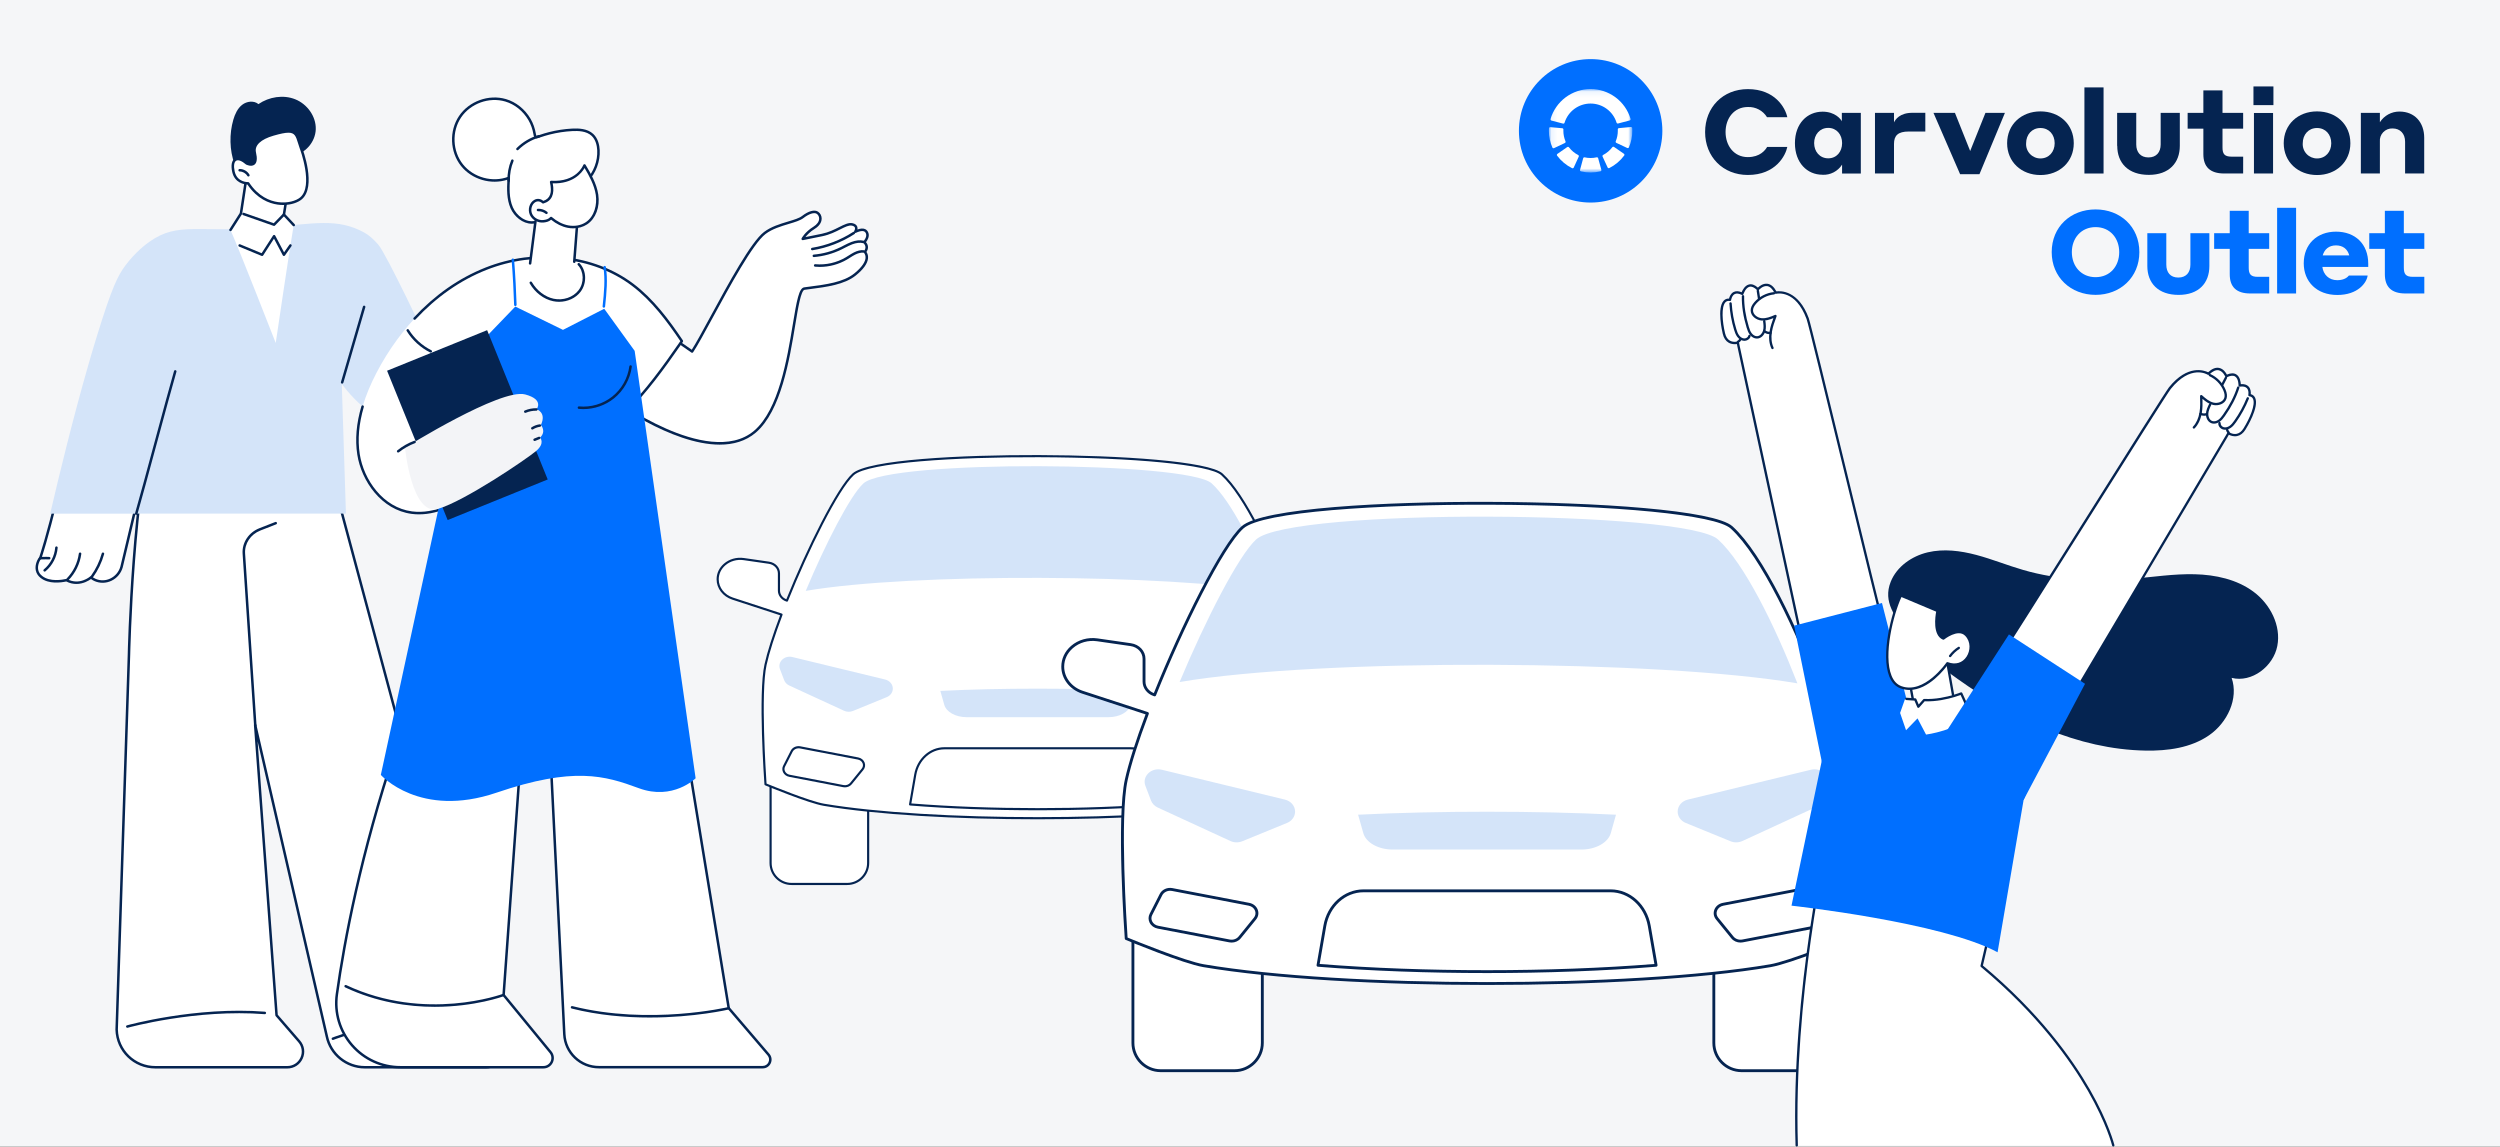 <?xml version="1.0" encoding="UTF-8"?>
<svg xmlns="http://www.w3.org/2000/svg" width="423" height="194" viewBox="0 0 423 194" fill="none">
  <rect x="0" y="0" width="423" height="194" fill="#333333" stroke="none"/>
  <g clip-path="url(#clip0_17304_5754)">
    <rect width="423" height="194" transform="matrix(-1 0 0 1 423 0)" fill="#F5F6F8"></rect>
    <path d="M217.441 127.32H208.029C206.071 127.32 204.481 128.91 204.481 130.867V146.019C204.481 147.977 206.071 149.566 208.029 149.566H217.441C219.399 149.566 220.988 147.977 220.988 146.019V130.867C220.988 128.91 219.399 127.32 217.441 127.32Z" fill="#F3F4F7"></path>
    <path d="M208.029 149.748H217.441C219.498 149.748 221.172 148.075 221.172 146.018V130.867C221.172 128.81 219.498 127.137 217.441 127.137H208.029C205.972 127.137 204.299 128.81 204.299 130.867V146.018C204.299 148.075 205.972 149.748 208.029 149.748ZM217.441 127.503C219.297 127.503 220.806 129.011 220.806 130.867V146.018C220.806 147.874 219.296 149.383 217.441 149.383H208.029C206.174 149.383 204.665 147.874 204.665 146.018V130.867C204.665 129.011 206.174 127.503 208.029 127.503H217.441Z" fill="#052451"></path>
    <path d="M143.343 127.32H133.931C131.973 127.32 130.383 128.91 130.383 130.867V146.019C130.383 147.977 131.973 149.566 133.931 149.566H143.343C145.301 149.566 146.891 147.977 146.891 146.019V130.867C146.891 128.91 145.301 127.32 143.343 127.32Z" fill="white"></path>
    <path d="M133.932 149.748H143.344C145.401 149.748 147.074 148.075 147.074 146.018V130.867C147.074 128.81 145.401 127.137 143.344 127.137H133.932C131.875 127.137 130.201 128.81 130.201 130.867V146.018C130.201 148.075 131.875 149.748 133.932 149.748ZM143.344 127.503C145.199 127.503 146.708 129.011 146.708 130.867V146.018C146.708 147.874 145.198 149.383 143.344 149.383H133.932C132.076 149.383 130.567 147.874 130.567 146.018V130.867C130.567 129.011 132.077 127.503 133.932 127.503H143.344Z" fill="#052451"></path>
    <path d="M125.843 94.6L130.103 95.214C131.08 95.356 131.799 96.121 131.799 97.019V99.939C131.799 100.667 132.291 101.321 133.037 101.585L133.154 101.626C136.725 92.705 141.792 82.586 144.351 80.261C149.067 75.975 202.43 76.334 206.752 80.261C210.54 83.702 215.052 93.136 218.188 101.562C218.902 101.284 219.369 100.648 219.369 99.939V97.019C219.369 96.121 220.088 95.356 221.064 95.214L225.324 94.6C227.641 94.266 229.738 95.893 229.738 98.024C229.738 99.486 228.729 100.791 227.215 101.286L219.051 103.955C220.184 107.201 221.069 110.181 221.572 112.457C222.669 117.42 221.579 132.707 221.579 132.707C221.579 132.707 214.302 135.731 211.699 136.171C193.931 139.179 157.171 139.179 139.404 136.171C136.801 135.731 129.524 132.707 129.524 132.707C129.524 132.707 128.434 117.42 129.53 112.457C130.018 110.25 130.991 107.265 132.231 103.993L123.951 101.286C122.437 100.791 121.428 99.486 121.428 98.024C121.428 95.893 123.525 94.266 125.842 94.6H125.843Z" fill="white"></path>
    <path d="M175.552 138.623C189.161 138.623 202.77 137.865 211.73 136.349C214.323 135.91 221.351 132.997 221.649 132.873C221.713 132.847 221.756 132.786 221.761 132.717C221.806 132.092 222.841 117.347 221.751 112.415C221.252 110.161 220.4 107.278 219.285 104.069L227.272 101.458C228.857 100.94 229.922 99.559 229.922 98.022C229.922 97.01 229.48 96.07 228.677 95.375C227.768 94.588 226.537 94.239 225.299 94.417L221.039 95.032C219.965 95.186 219.186 96.022 219.186 97.018V99.937C219.186 100.512 218.841 101.035 218.292 101.315C215.317 93.359 210.778 83.67 206.876 80.125C204.564 78.024 189.552 77.04 175.701 76.997C162.812 76.961 146.839 77.753 144.228 80.125C141.623 82.492 136.517 92.763 133.05 101.393C132.4 101.143 131.981 100.576 131.981 99.936V97.017C131.981 96.021 131.202 95.186 130.129 95.031L125.869 94.416C124.632 94.238 123.4 94.587 122.49 95.374C121.687 96.069 121.246 97.01 121.246 98.021C121.246 99.558 122.311 100.939 123.896 101.457L131.993 104.104C130.722 107.476 129.81 110.346 129.353 112.415C128.263 117.347 129.297 132.092 129.342 132.717C129.347 132.786 129.391 132.847 129.455 132.873C129.752 132.997 136.78 135.91 139.374 136.349C148.334 137.865 161.943 138.623 175.552 138.623ZM221.404 132.578C220.503 132.949 214.052 135.585 211.669 135.988C193.779 139.016 157.324 139.016 139.434 135.988C137.051 135.585 130.599 132.949 129.699 132.578C129.603 131.173 128.68 117.151 129.71 112.493C130.171 110.405 131.102 107.487 132.402 104.055C132.419 104.008 132.418 103.956 132.396 103.911C132.375 103.866 132.335 103.832 132.288 103.816L124.009 101.109C122.574 100.64 121.611 99.399 121.611 98.021C121.611 97.118 122.008 96.275 122.729 95.651C123.558 94.933 124.683 94.615 125.815 94.778L130.076 95.393C130.967 95.522 131.615 96.204 131.615 97.016V99.936C131.615 100.735 132.162 101.467 132.976 101.754L133.092 101.795C133.185 101.828 133.287 101.782 133.323 101.69C136.775 93.065 141.89 82.74 144.474 80.393C146.845 78.238 161.862 77.317 175.699 77.361C192.001 77.411 204.72 78.658 206.629 80.393C210.513 83.922 215.057 93.673 218.017 101.622C218.034 101.668 218.068 101.705 218.113 101.725C218.158 101.745 218.209 101.747 218.254 101.729C219.043 101.423 219.551 100.719 219.551 99.935V97.015C219.551 96.203 220.198 95.521 221.09 95.392L225.351 94.778C226.482 94.614 227.608 94.932 228.437 95.65C229.159 96.275 229.555 97.117 229.555 98.02C229.555 99.398 228.592 100.64 227.157 101.109L218.993 103.778C218.947 103.793 218.908 103.826 218.886 103.87C218.865 103.914 218.861 103.965 218.877 104.011C220.002 107.232 220.895 110.243 221.392 112.492C222.422 117.15 221.499 131.172 221.403 132.577L221.404 132.578Z" fill="#052451"></path>
    <path d="M136.334 99.976C139.625 92.094 143.867 83.813 146.095 81.788C150.549 77.742 200.935 78.08 205.017 81.788C208.331 84.8 212.234 92.673 215.145 100.144C197.572 97.138 154.335 96.895 136.334 99.976Z" fill="#D4E4F9"></path>
    <path d="M197.116 136.108C183.77 137.191 167.332 137.191 153.986 136.108L154.856 131.088C155.307 128.49 157.379 126.609 159.792 126.609H191.31C193.723 126.609 195.796 128.49 196.247 131.088L197.117 136.108H197.116Z" fill="white"></path>
    <path d="M175.553 137.099C183.015 137.099 190.477 136.829 197.133 136.29C197.184 136.286 197.231 136.26 197.263 136.219C197.294 136.178 197.307 136.127 197.298 136.076L196.428 131.056C195.963 128.373 193.811 126.426 191.312 126.426H159.794C157.295 126.426 155.143 128.373 154.678 131.056L153.808 136.076C153.798 136.127 153.812 136.179 153.843 136.219C153.875 136.26 153.922 136.285 153.973 136.29C160.629 136.829 168.091 137.099 175.553 137.099ZM196.903 135.941C183.712 136.999 167.393 136.999 154.202 135.941L155.037 131.119C155.472 128.612 157.472 126.792 159.793 126.792H191.311C193.632 126.792 195.632 128.612 196.067 131.119L196.903 135.941H196.903Z" fill="#052451"></path>
    <path d="M159.104 116.9C169.284 116.393 181.824 116.393 192.004 116.9L191.34 119.249C190.997 120.465 189.416 121.346 187.576 121.346H163.534C161.693 121.346 160.113 120.465 159.769 119.249L159.106 116.9H159.104Z" fill="#D4E4F9"></path>
    <path d="M208.241 133.009L217.371 131.256C218.175 131.101 218.612 130.309 218.268 129.631L216.983 127.101C216.732 126.608 216.141 126.339 215.556 126.451L205.759 128.332C204.848 128.508 204.441 129.48 204.994 130.161L206.946 132.563C207.244 132.929 207.75 133.104 208.241 133.01V133.009Z" fill="#006FFF"></path>
    <path d="M200.9 117.954L206.618 120.292C207.099 120.489 207.653 120.478 208.123 120.261L217.394 115.989C217.797 115.803 218.105 115.482 218.253 115.094L218.968 113.219C219.425 112.019 218.22 110.841 216.869 111.169L201.167 114.977C200.403 115.163 199.872 115.791 199.872 116.509C199.872 117.133 200.275 117.699 200.901 117.955L200.9 117.954Z" fill="#D4E4F9"></path>
    <path d="M142.697 133.013L133.567 131.26C132.763 131.105 132.326 130.313 132.67 129.635L133.956 127.105C134.206 126.612 134.798 126.343 135.382 126.455L145.179 128.336C146.091 128.512 146.497 129.484 145.944 130.165L143.992 132.567C143.694 132.933 143.188 133.108 142.697 133.014V133.013Z" fill="white"></path>
    <path d="M142.96 133.221C143.415 133.221 143.855 133.025 144.134 132.682L146.086 130.28C146.378 129.921 146.456 129.471 146.301 129.046C146.134 128.588 145.727 128.255 145.213 128.156L135.416 126.275C134.748 126.147 134.081 126.454 133.792 127.022L132.507 129.552C132.326 129.908 132.323 130.317 132.498 130.675C132.693 131.071 133.07 131.351 133.533 131.44L142.663 133.193C142.762 133.212 142.861 133.221 142.96 133.221ZM135.121 126.613C135.196 126.613 135.272 126.62 135.348 126.635L145.145 128.516C145.531 128.59 145.836 128.835 145.958 129.172C146.068 129.473 146.01 129.793 145.801 130.05L143.849 132.451C143.594 132.766 143.156 132.917 142.732 132.834L133.602 131.081C133.253 131.013 132.97 130.807 132.827 130.514C132.701 130.257 132.703 129.974 132.834 129.718L134.119 127.188C134.299 126.834 134.698 126.613 135.122 126.613H135.121Z" fill="#052451"></path>
    <path d="M150.039 117.954L144.321 120.292C143.84 120.489 143.286 120.478 142.815 120.261L133.545 115.989C133.141 115.803 132.833 115.482 132.685 115.094L131.971 113.219C131.514 112.019 132.718 110.841 134.069 111.169L149.772 114.977C150.536 115.163 151.066 115.791 151.066 116.509C151.066 117.133 150.664 117.699 150.038 117.955L150.039 117.954Z" fill="#D4E4F9"></path>
    <path d="M307.173 151.656H294.69C292.093 151.656 289.984 153.764 289.984 156.361V176.458C289.984 179.054 292.093 181.162 294.69 181.162H307.173C309.77 181.162 311.879 179.054 311.879 176.458V156.361C311.879 153.764 309.77 151.656 307.173 151.656Z" fill="white"></path>
    <path d="M294.685 181.405H307.169C309.897 181.405 312.117 179.186 312.117 176.458V156.361C312.117 153.634 309.897 151.414 307.169 151.414H294.685C291.957 151.414 289.737 153.634 289.737 156.361V176.458C289.737 179.186 291.957 181.405 294.685 181.405ZM307.169 151.899C309.63 151.899 311.632 153.9 311.632 156.361V176.458C311.632 178.919 309.629 180.92 307.169 180.92H294.685C292.224 180.92 290.222 178.919 290.222 176.458V156.361C290.222 153.9 292.225 151.899 294.685 151.899H307.169Z" fill="#052451"></path>
    <path d="M208.88 151.656H196.397C193.8 151.656 191.691 153.764 191.691 156.361V176.458C191.691 179.054 193.8 181.162 196.397 181.162H208.88C211.477 181.162 213.586 179.054 213.586 176.458V156.361C213.586 153.764 211.477 151.656 208.88 151.656Z" fill="white"></path>
    <path d="M196.396 181.405H208.88C211.608 181.405 213.828 179.186 213.828 176.458V156.361C213.828 153.634 211.608 151.414 208.88 151.414H196.396C193.668 151.414 191.448 153.634 191.448 156.361V176.458C191.448 179.186 193.668 181.405 196.396 181.405ZM208.88 151.899C211.341 151.899 213.343 153.9 213.343 156.361V176.458C213.343 178.919 211.34 180.92 208.88 180.92H196.396C193.935 180.92 191.933 178.919 191.933 176.458V156.361C191.933 153.9 193.936 151.899 196.396 151.899H208.88Z" fill="#052451"></path>
    <path d="M185.673 108.262L191.324 109.077C192.62 109.264 193.573 110.279 193.573 111.471V115.343C193.573 116.309 194.225 117.176 195.216 117.527L195.37 117.581C200.107 105.748 206.827 92.328 210.221 89.244C216.477 83.559 287.255 84.034 292.989 89.244C298.012 93.807 303.997 106.32 308.157 117.496C309.104 117.128 309.723 116.283 309.723 115.343V111.471C309.723 110.279 310.677 109.264 311.971 109.077L317.622 108.262C320.695 107.819 323.477 109.977 323.477 112.804C323.477 114.743 322.138 116.473 320.13 117.13L309.301 120.67C310.804 124.975 311.978 128.928 312.645 131.947C314.101 138.53 312.654 158.805 312.654 158.805C312.654 158.805 303.002 162.817 299.549 163.401C275.983 167.39 227.226 167.39 203.66 163.401C200.208 162.817 190.555 158.805 190.555 158.805C190.555 158.805 189.11 138.53 190.564 131.947C191.211 129.019 192.502 125.06 194.146 120.72L183.164 117.13C181.156 116.474 179.817 114.743 179.817 112.804C179.817 109.977 182.599 107.819 185.672 108.262H185.673Z" fill="white"></path>
    <path d="M251.604 166.654C269.655 166.654 287.705 165.649 299.59 163.638C303.029 163.055 312.351 159.192 312.746 159.028C312.831 158.992 312.888 158.912 312.895 158.82C312.954 157.991 314.327 138.435 312.881 131.892C312.22 128.903 311.09 125.079 309.611 120.822L320.204 117.359C322.306 116.672 323.719 114.841 323.719 112.802C323.719 111.46 323.132 110.213 322.068 109.291C320.861 108.247 319.229 107.784 317.587 108.02L311.937 108.836C310.513 109.041 309.48 110.149 309.48 111.47V115.342C309.48 116.104 309.021 116.799 308.293 117.169C304.347 106.617 298.327 93.766 293.152 89.064C290.085 86.277 270.174 84.972 251.802 84.916C234.706 84.867 213.52 85.918 210.058 89.064C206.602 92.204 199.829 105.826 195.231 117.273C194.368 116.941 193.814 116.19 193.814 115.341V111.469C193.814 110.148 192.78 109.041 191.357 108.835L185.706 108.019C184.066 107.783 182.432 108.246 181.225 109.29C180.16 110.212 179.574 111.459 179.574 112.801C179.574 114.84 180.987 116.671 183.089 117.358L193.829 120.87C192.144 125.342 190.934 129.149 190.328 131.892C188.882 138.435 190.254 157.991 190.313 158.82C190.32 158.912 190.377 158.992 190.462 159.028C190.857 159.192 200.179 163.055 203.618 163.638C215.503 165.649 233.554 166.654 251.604 166.654ZM312.421 158.636C311.226 159.128 302.67 162.624 299.508 163.159C275.779 167.176 227.428 167.176 203.699 163.159C200.537 162.624 191.981 159.128 190.786 158.636C190.66 156.773 189.436 138.175 190.801 131.996C191.413 129.227 192.648 125.356 194.372 120.804C194.395 120.742 194.393 120.672 194.364 120.613C194.335 120.553 194.283 120.508 194.221 120.487L183.239 116.897C181.337 116.275 180.059 114.629 180.059 112.801C180.059 111.602 180.586 110.486 181.542 109.658C182.641 108.705 184.133 108.283 185.635 108.5L191.286 109.315C192.468 109.486 193.327 110.391 193.327 111.468V115.34C193.327 116.401 194.053 117.371 195.133 117.753L195.287 117.807C195.41 117.85 195.545 117.789 195.594 117.668C200.172 106.227 206.957 92.532 210.383 89.42C213.528 86.562 233.447 85.339 251.799 85.397C273.422 85.465 290.292 87.119 292.824 89.42C297.975 94.1 304.003 107.033 307.928 117.577C307.951 117.638 307.996 117.688 308.056 117.714C308.115 117.741 308.183 117.743 308.243 117.718C309.289 117.313 309.964 116.379 309.964 115.339V111.467C309.964 110.39 310.822 109.484 312.005 109.314L317.656 108.499C319.157 108.282 320.65 108.704 321.749 109.656C322.706 110.484 323.232 111.601 323.232 112.8C323.232 114.628 321.954 116.274 320.052 116.896L309.224 120.436C309.162 120.456 309.11 120.5 309.081 120.559C309.053 120.617 309.048 120.684 309.069 120.746C310.561 125.018 311.746 129.012 312.405 131.995C313.772 138.172 312.548 156.772 312.42 158.635L312.421 158.636Z" fill="#052451"></path>
    <path d="M199.59 115.4C203.955 104.946 209.581 93.963 212.536 91.277C218.443 85.91 285.274 86.358 290.688 91.277C295.084 95.272 300.26 105.714 304.121 115.623C280.814 111.636 223.465 111.314 199.59 115.4Z" fill="#D4E4F9"></path>
    <path d="M280.21 163.326C262.508 164.761 240.705 164.761 223.003 163.326L224.157 156.667C224.755 153.221 227.503 150.727 230.705 150.727H272.509C275.709 150.727 278.459 153.221 279.056 156.667L280.211 163.326H280.21Z" fill="white"></path>
    <path d="M251.607 164.641C261.505 164.641 271.403 164.283 280.23 163.568C280.299 163.562 280.36 163.528 280.402 163.474C280.444 163.42 280.461 163.351 280.45 163.284L279.295 156.626C278.679 153.068 275.825 150.484 272.51 150.484H230.705C227.39 150.484 224.536 153.068 223.92 156.626L222.765 163.284C222.753 163.351 222.771 163.421 222.813 163.474C222.854 163.528 222.917 163.561 222.985 163.568C231.812 164.283 241.71 164.641 251.607 164.641ZM279.926 163.106C262.429 164.508 240.785 164.508 223.288 163.106L224.396 156.71C224.973 153.384 227.625 150.971 230.704 150.971H272.509C275.588 150.971 278.24 153.384 278.817 156.71L279.925 163.106H279.926Z" fill="#052451"></path>
    <path d="M229.788 137.848C243.291 137.176 259.923 137.176 273.426 137.848L272.546 140.964C272.09 142.577 269.994 143.745 267.552 143.745H235.664C233.223 143.745 231.126 142.577 230.671 140.964L229.791 137.848H229.788Z" fill="#D4E4F9"></path>
    <path d="M294.969 159.216L307.079 156.891C308.145 156.686 308.725 155.635 308.269 154.735L306.564 151.38C306.232 150.726 305.446 150.369 304.671 150.518L291.677 153.013C290.468 153.246 289.929 154.536 290.662 155.439L293.252 158.624C293.647 159.11 294.318 159.342 294.969 159.217V159.216Z" fill="#006FFF"></path>
    <path d="M294.839 159.204L306.948 156.879C308.015 156.674 308.595 155.623 308.138 154.724L306.433 151.368C306.101 150.715 305.316 150.357 304.541 150.506L291.547 153.001C290.338 153.234 289.799 154.524 290.532 155.427L293.122 158.612C293.516 159.099 294.188 159.33 294.839 159.206V159.204Z" fill="white"></path>
    <path d="M294.492 159.482C293.888 159.482 293.305 159.222 292.935 158.766L290.346 155.581C289.959 155.105 289.855 154.508 290.06 153.945C290.282 153.336 290.821 152.895 291.504 152.764L304.498 150.269C305.383 150.099 306.269 150.506 306.652 151.26L308.357 154.615C308.596 155.087 308.6 155.629 308.368 156.105C308.109 156.631 307.61 157.001 306.996 157.119L294.886 159.444C294.755 159.47 294.624 159.482 294.492 159.482ZM304.889 150.717C304.789 150.717 304.689 150.726 304.588 150.746L291.594 153.241C291.081 153.339 290.678 153.665 290.516 154.111C290.37 154.51 290.446 154.935 290.723 155.276L293.312 158.461C293.651 158.878 294.232 159.078 294.794 158.968L306.904 156.643C307.367 156.553 307.742 156.28 307.932 155.892C308.1 155.55 308.096 155.175 307.923 154.836L306.218 151.48C305.98 151.011 305.45 150.717 304.888 150.717H304.889Z" fill="#052451"></path>
    <path d="M285.225 139.241L292.809 142.343C293.447 142.604 294.182 142.589 294.806 142.301L307.102 136.635C307.637 136.388 308.046 135.962 308.242 135.447L309.189 132.961C309.796 131.369 308.198 129.806 306.406 130.242L285.579 135.293C284.566 135.539 283.862 136.372 283.862 137.325C283.862 138.152 284.395 138.903 285.226 139.242L285.225 139.241Z" fill="#D4E4F9"></path>
    <path d="M208.036 159.204L195.927 156.879C194.86 156.674 194.28 155.623 194.737 154.724L196.442 151.368C196.774 150.715 197.559 150.357 198.334 150.506L211.328 153.001C212.537 153.234 213.076 154.524 212.343 155.427L209.753 158.612C209.359 159.099 208.687 159.33 208.036 159.206V159.204Z" fill="white"></path>
    <path d="M208.383 159.482C208.987 159.482 209.57 159.222 209.94 158.766L212.529 155.581C212.916 155.105 213.02 154.508 212.815 153.945C212.593 153.336 212.054 152.895 211.371 152.764L198.377 150.269C197.492 150.099 196.606 150.506 196.223 151.26L194.518 154.615C194.279 155.087 194.275 155.629 194.507 156.105C194.766 156.631 195.265 157.001 195.879 157.119L207.989 159.444C208.12 159.47 208.251 159.482 208.383 159.482ZM197.986 150.717C198.086 150.717 198.186 150.726 198.287 150.746L211.281 153.241C211.794 153.339 212.197 153.665 212.359 154.111C212.505 154.51 212.429 154.935 212.152 155.276L209.563 158.461C209.224 158.878 208.643 159.078 208.081 158.968L195.971 156.643C195.508 156.553 195.133 156.28 194.943 155.892C194.775 155.55 194.779 155.175 194.952 154.836L196.657 151.48C196.895 151.011 197.425 150.717 197.987 150.717H197.986Z" fill="#052451"></path>
    <path d="M217.766 139.241L210.182 142.343C209.543 142.604 208.809 142.589 208.185 142.301L195.889 136.635C195.354 136.388 194.945 135.962 194.748 135.447L193.801 132.961C193.195 131.369 194.793 129.806 196.585 130.242L217.412 135.293C218.425 135.539 219.129 136.372 219.129 137.325C219.129 138.152 218.595 138.903 217.765 139.242L217.766 139.241Z" fill="#D4E4F9"></path>
    <path d="M26.571 68.872L51.675 63.766L80.683 171.839L84.318 176.241C85.745 177.969 84.515 180.578 82.274 180.578H61.726C58.615 180.578 55.933 178.395 55.301 175.349L43.176 122.663L46.799 171.778L50.623 176.194C52.108 177.91 50.889 180.578 48.618 180.578H26.301C22.755 180.578 19.85 177.76 19.743 174.215L21.823 110.82C21.823 110.82 22.406 82.288 26.571 68.871V68.872Z" fill="white"></path>
    <path d="M26.297 180.794H48.614C49.749 180.794 50.747 180.153 51.219 179.121C51.691 178.089 51.522 176.914 50.779 176.057L47.001 171.694L43.589 125.437L55.088 175.4C55.736 178.524 58.525 180.794 61.721 180.794H82.269C83.389 180.794 84.382 180.165 84.859 179.152C85.337 178.138 85.19 176.972 84.477 176.108L80.871 171.742L51.875 63.713C51.846 63.604 51.736 63.537 51.627 63.559L26.523 68.665C26.447 68.68 26.385 68.736 26.362 68.81C22.236 82.102 21.61 110.533 21.604 110.819L19.524 174.211C19.635 177.909 22.609 180.794 26.296 180.794H26.297ZM43.172 122.453C43.161 122.453 43.151 122.453 43.14 122.454C43.029 122.471 42.95 122.57 42.959 122.682L46.582 171.796C46.585 171.842 46.603 171.885 46.633 171.92L50.457 176.336C51.089 177.066 51.232 178.065 50.831 178.943C50.43 179.821 49.58 180.367 48.614 180.367H26.297C22.843 180.367 20.057 177.663 19.952 174.212L22.033 110.831C22.038 110.543 22.659 82.344 26.734 69.058L51.516 64.017L80.472 171.896C80.479 171.926 80.494 171.953 80.513 171.977L84.149 176.379C84.755 177.114 84.88 178.106 84.474 178.968C84.068 179.83 83.223 180.366 82.27 180.366H61.722C58.727 180.366 56.114 178.238 55.506 175.307L43.38 122.617C43.357 122.519 43.27 122.451 43.172 122.451V122.453Z" fill="#052451"></path>
    <path d="M21.541 173.905C21.56 173.905 21.579 173.902 21.598 173.897C21.712 173.865 33.216 170.692 44.79 171.601C44.908 171.609 45.01 171.523 45.019 171.405C45.028 171.288 44.94 171.185 44.823 171.176C33.172 170.263 21.598 173.454 21.482 173.486C21.369 173.518 21.303 173.636 21.335 173.749C21.361 173.844 21.447 173.906 21.541 173.906V173.905Z" fill="#052451"></path>
    <path d="M56.321 175.968C56.347 175.968 56.373 175.963 56.4 175.953C56.504 175.913 66.992 171.833 78.328 172.283C78.449 172.297 78.546 172.196 78.551 172.078C78.555 171.961 78.463 171.861 78.346 171.856C66.915 171.399 56.348 175.514 56.243 175.555C56.133 175.598 56.08 175.722 56.123 175.832C56.156 175.916 56.236 175.967 56.322 175.967L56.321 175.968Z" fill="#052451"></path>
    <path d="M43.198 123.014C43.198 123.014 43.208 123.014 43.212 123.014C43.33 123.006 43.419 122.904 43.412 122.786L41.474 93.666C41.357 91.983 42.395 90.416 44.054 89.766L46.731 88.718C46.841 88.675 46.895 88.551 46.853 88.441C46.81 88.331 46.686 88.276 46.576 88.32L43.899 89.368C42.064 90.086 40.918 91.825 41.047 93.694L42.985 122.814C42.993 122.926 43.086 123.013 43.198 123.013V123.014Z" fill="#052451"></path>
    <path d="M48.192 78.939H54.372C54.49 78.939 54.586 78.844 54.586 78.725C54.586 78.607 54.491 78.512 54.372 78.512H48.192C48.075 78.512 47.979 78.607 47.979 78.725C47.979 78.844 48.074 78.939 48.192 78.939Z" fill="#052451"></path>
    <path d="M27.797 78.939H41.572C41.689 78.939 41.785 78.844 41.785 78.725C41.785 78.607 41.69 78.512 41.572 78.512H27.797C27.679 78.512 27.583 78.607 27.583 78.725C27.583 78.844 27.678 78.939 27.797 78.939Z" fill="#052451"></path>
    <path d="M41.584 79.885H48.197C48.314 79.885 48.41 79.79 48.41 79.672V75.928C48.41 75.81 48.315 75.715 48.197 75.715C48.078 75.715 47.983 75.81 47.983 75.928V79.458H41.797V77.207C41.797 77.088 41.702 76.993 41.584 76.993C41.465 76.993 41.37 77.088 41.37 77.207V79.672C41.37 79.79 41.465 79.885 41.584 79.885Z" fill="#052451"></path>
    <path d="M6.681 94.555L6.801 94.457C6.801 94.457 7.906 91.296 9.74 83.7L23.551 83.387L20.573 95.918C20.044 97.832 17.954 98.916 16.125 98.143C15.852 98.028 15.606 97.879 15.408 97.691C15.408 97.691 13.506 99.362 11.243 98.161C10.776 98.266 8.449 98.752 7.032 97.631C6.868 97.501 6.562 97.253 6.376 96.82C5.939 95.806 6.571 94.737 6.682 94.555H6.681Z" fill="white"></path>
    <path d="M12.918 98.808C14.114 98.808 15.047 98.224 15.396 97.97C15.578 98.114 15.793 98.24 16.039 98.342C16.942 98.724 17.974 98.695 18.872 98.26C19.806 97.808 20.499 96.977 20.776 95.978L23.756 83.439C23.771 83.375 23.756 83.307 23.714 83.256C23.672 83.204 23.609 83.171 23.543 83.176L9.732 83.49C9.635 83.492 9.553 83.559 9.53 83.653C7.849 90.61 6.77 93.876 6.616 94.333L6.543 94.393C6.524 94.409 6.509 94.426 6.496 94.447C6.306 94.757 5.722 95.852 6.177 96.908C6.389 97.399 6.745 97.68 6.896 97.801C8.242 98.866 10.306 98.583 11.21 98.388C11.812 98.694 12.391 98.807 12.919 98.807L12.918 98.808ZM15.404 97.481C15.353 97.481 15.303 97.499 15.263 97.534C15.189 97.598 13.441 99.091 11.339 97.975C11.294 97.951 11.242 97.944 11.192 97.956C10.569 98.097 8.436 98.477 7.159 97.467C7.022 97.358 6.736 97.132 6.567 96.74C6.207 95.903 6.662 95.002 6.841 94.701L6.932 94.625C6.962 94.6 6.986 94.568 6.998 94.531C7.009 94.5 8.111 91.319 9.904 83.914L23.274 83.611L20.36 95.873C20.119 96.746 19.507 97.478 18.685 97.876C17.887 98.263 17.006 98.288 16.204 97.95C15.94 97.839 15.719 97.701 15.549 97.54C15.509 97.501 15.455 97.481 15.403 97.481H15.404Z" fill="#052451"></path>
    <path d="M15.531 97.809C15.598 97.809 15.662 97.779 15.704 97.721C16.578 96.518 17.225 95.183 17.625 93.751C17.657 93.638 17.59 93.52 17.476 93.489C17.362 93.456 17.245 93.523 17.213 93.637C16.827 95.019 16.202 96.309 15.359 97.471C15.29 97.566 15.31 97.7 15.406 97.769C15.444 97.796 15.488 97.809 15.531 97.809Z" fill="#052451"></path>
    <path d="M11.425 98.251C11.48 98.251 11.535 98.229 11.577 98.186C12.759 96.981 13.534 95.394 13.76 93.722C13.775 93.605 13.694 93.498 13.577 93.482C13.46 93.468 13.353 93.548 13.336 93.666C13.123 95.248 12.389 96.748 11.272 97.888C11.19 97.973 11.191 98.108 11.275 98.19C11.317 98.231 11.37 98.251 11.425 98.251V98.251Z" fill="#052451"></path>
    <path d="M7.556 96.718C7.605 96.718 7.653 96.701 7.693 96.668C8.881 95.676 9.635 94.222 9.761 92.68C9.771 92.562 9.683 92.459 9.566 92.45C9.45 92.444 9.345 92.527 9.336 92.645C9.219 94.074 8.521 95.421 7.419 96.34C7.329 96.416 7.316 96.551 7.392 96.641C7.434 96.692 7.495 96.718 7.556 96.718Z" fill="#052451"></path>
    <path d="M8.332 94.444C8.192 94.404 6.794 94.444 6.794 94.444H8.332Z" fill="#F3F4F7"></path>
    <path d="M6.793 94.66H6.799C7.443 94.642 8.173 94.634 8.281 94.654C8.394 94.673 8.507 94.605 8.533 94.493C8.559 94.382 8.499 94.272 8.39 94.241C8.248 94.201 7.44 94.214 6.788 94.233C6.67 94.236 6.577 94.335 6.58 94.452C6.583 94.568 6.678 94.66 6.793 94.66Z" fill="#052451"></path>
    <path d="M23.058 86.908H8.493C9.987 80.475 12.323 70.863 14.923 61.822C15.318 60.448 15.667 59.239 16.406 56.835C18.97 48.494 19.984 46.577 21.187 44.956C22.948 42.583 24.842 41.213 25.292 40.897C30.206 37.437 33.495 39.463 45.343 38.483C53.191 37.835 57.063 36.849 61.627 39.345C62.491 39.818 63.197 40.48 64.003 41.39C65.378 42.944 72.524 58.127 72.524 58.127C72.524 58.127 75.074 54.998 77.962 51.871C78.963 53.823 81.138 56.511 85.809 58.158C82.623 64.07 76.466 73.119 70.343 72.862C63.123 72.56 57.83 64.958 57.83 64.958L58.533 86.907H23.059L23.058 86.908Z" fill="#D4E4F9"></path>
    <path d="M68.683 63.054C68.745 63.054 68.807 63.027 68.85 62.974L72.484 58.437C72.558 58.345 72.543 58.211 72.451 58.137C72.359 58.063 72.225 58.078 72.151 58.17L68.517 62.707C68.443 62.799 68.458 62.933 68.55 63.007C68.59 63.039 68.636 63.054 68.683 63.054Z" fill="#052451"></path>
    <path d="M57.893 64.915C57.985 64.915 58.071 64.855 58.098 64.761L61.816 51.985C61.849 51.871 61.784 51.753 61.67 51.72C61.556 51.686 61.438 51.752 61.405 51.865L57.687 64.642C57.654 64.755 57.719 64.874 57.833 64.907C57.853 64.912 57.873 64.915 57.893 64.915Z" fill="#052451"></path>
    <path d="M23.054 87.121C23.146 87.121 23.232 87.061 23.259 86.967C23.88 84.835 25.241 79.799 26.558 74.928C27.875 70.06 29.236 65.025 29.855 62.899C29.888 62.785 29.823 62.667 29.709 62.634C29.596 62.601 29.477 62.666 29.444 62.779C28.824 64.911 27.462 69.946 26.145 74.818C24.828 79.686 23.467 84.72 22.848 86.847C22.815 86.961 22.88 87.079 22.994 87.112C23.014 87.118 23.034 87.121 23.054 87.121Z" fill="#052451"></path>
    <path d="M39.479 20.254C39.758 19.301 40.19 18.343 40.975 17.733C41.759 17.124 42.968 16.974 43.727 17.615C45.525 16.382 47.929 15.989 49.953 16.799C51.976 17.609 53.488 19.685 53.428 21.863C53.368 24.041 51.597 26.106 49.426 26.303C49.08 28.194 47.306 29.624 45.406 29.918C43.69 30.184 40.364 29.61 39.682 27.748C38.825 25.405 38.785 22.638 39.48 20.254H39.479Z" fill="#052451"></path>
    <path d="M48.532 33.159L48.035 36.305L49.695 38.078C49.216 40.662 46.653 58.029 46.653 58.029C46.653 58.029 40.544 42.382 38.995 38.903L40.762 36.127L41.644 30.308C41.644 30.308 43.155 27.78 48.532 33.161V33.159Z" fill="white"></path>
    <path d="M46.371 38.23C46.428 38.23 46.484 38.207 46.525 38.164L48.186 36.45C48.268 36.366 48.266 36.23 48.181 36.148C48.096 36.066 47.962 36.069 47.879 36.153L46.313 37.769L41.273 36.005C41.162 35.965 41.04 36.024 41.001 36.136C40.962 36.247 41.02 36.369 41.132 36.407L46.301 38.218C46.325 38.226 46.348 38.23 46.372 38.23H46.371Z" fill="#052451"></path>
    <path d="M44.349 43.319C44.419 43.319 44.487 43.284 44.528 43.221L46.358 40.382L47.85 43.205C47.885 43.271 47.951 43.313 48.025 43.318C48.101 43.322 48.171 43.288 48.214 43.227L49.313 41.654C49.381 41.558 49.357 41.424 49.261 41.357C49.163 41.29 49.03 41.314 48.963 41.411L48.065 42.697L46.567 39.86C46.531 39.793 46.463 39.75 46.388 39.747C46.31 39.74 46.24 39.781 46.199 39.845L44.267 42.842L40.631 41.337C40.522 41.292 40.397 41.344 40.352 41.452C40.306 41.561 40.359 41.686 40.468 41.731L44.269 43.304C44.295 43.314 44.323 43.32 44.35 43.32L44.349 43.319Z" fill="#052451"></path>
    <path d="M39 39.119C39.071 39.119 39.14 39.084 39.181 39.02L40.947 36.244C40.962 36.218 40.973 36.19 40.978 36.161L41.853 30.391C41.925 30.298 42.189 30.006 42.754 29.942C43.671 29.838 45.382 30.328 48.309 33.236L47.829 36.275C47.818 36.34 47.839 36.406 47.884 36.454L49.544 38.227C49.625 38.313 49.76 38.317 49.846 38.236C49.933 38.156 49.937 38.021 49.856 37.935L48.268 36.238L48.748 33.195C48.759 33.127 48.737 33.059 48.688 33.011C45.576 29.897 43.703 29.396 42.682 29.521C41.817 29.628 41.48 30.177 41.465 30.201C41.451 30.224 41.442 30.251 41.437 30.278L40.561 36.053L38.819 38.791C38.755 38.89 38.785 39.022 38.885 39.086C38.92 39.108 38.959 39.119 38.999 39.119H39Z" fill="#052451"></path>
    <path d="M50.932 25.065C50.932 25.065 53.37 31.491 50.932 33.56C49.485 34.788 44.913 35.432 41.99 31.013C41.99 31.013 39.965 31.112 39.503 29.042C39.041 26.971 40.075 26.192 41.748 27.648C41.748 27.648 43.772 28.678 43.106 25.808C42.816 24.558 43.884 23.419 46.221 22.745C50.449 21.524 50.055 22.591 50.932 25.064V25.065Z" fill="white"></path>
    <path d="M47.91 34.686C49.301 34.686 50.456 34.243 51.064 33.727C53.583 31.591 51.241 25.296 51.127 24.997C51.011 24.666 50.915 24.356 50.829 24.081C50.221 22.113 49.825 21.486 46.156 22.545C43.754 23.238 42.565 24.447 42.893 25.862C43.093 26.725 43.058 27.315 42.794 27.521C42.535 27.724 42.053 27.564 41.861 27.474C41.015 26.744 40.261 26.515 39.738 26.826C39.202 27.146 39.038 27.972 39.289 29.094C39.715 31.004 41.394 31.21 41.868 31.231C43.516 33.663 45.547 34.418 46.969 34.62C47.291 34.665 47.606 34.687 47.91 34.687V34.686ZM48.8 22.453C49.881 22.453 50.07 23.068 50.422 24.207C50.508 24.486 50.605 24.802 50.725 25.141C50.725 25.143 50.726 25.144 50.727 25.146C50.752 25.209 53.084 31.455 50.788 33.402C50.143 33.95 48.69 34.432 47.03 34.196C45.676 34.004 43.734 33.275 42.163 30.901C42.121 30.838 42.049 30.802 41.974 30.805C41.9 30.809 40.123 30.866 39.707 29.002C39.506 28.099 39.602 27.407 39.959 27.194C40.305 26.988 40.92 27.221 41.603 27.816C41.617 27.827 41.632 27.837 41.647 27.845C41.682 27.862 42.52 28.281 43.058 27.859C43.478 27.53 43.561 26.846 43.31 25.767C43.04 24.603 44.121 23.579 46.276 22.957C47.45 22.618 48.244 22.455 48.801 22.455L48.8 22.453Z" fill="#052451"></path>
    <path d="M42.025 29.869C42.061 29.869 42.098 29.861 42.131 29.841C42.233 29.783 42.269 29.652 42.21 29.55C41.876 28.966 41.227 28.59 40.555 28.59H40.547C40.43 28.59 40.334 28.686 40.334 28.804C40.334 28.922 40.431 29.017 40.548 29.017C40.551 29.016 40.552 29.017 40.555 29.017C41.069 29.017 41.585 29.316 41.84 29.762C41.88 29.831 41.952 29.869 42.026 29.869H42.025Z" fill="#052451"></path>
    <path d="M92.582 116.469L95.483 174.993C95.638 178.113 98.214 180.564 101.338 180.564H129.056C130.154 180.564 130.746 179.277 130.032 178.443L123.305 170.58L115.762 124.468L92.582 116.469Z" fill="white"></path>
    <path d="M101.335 180.779H129.053C129.645 180.779 130.166 180.445 130.415 179.908C130.662 179.37 130.577 178.756 130.192 178.306L123.504 170.488L115.97 124.436C115.958 124.358 115.903 124.294 115.829 124.269L92.65 116.27C92.583 116.246 92.509 116.258 92.452 116.301C92.396 116.343 92.364 116.411 92.367 116.482L95.268 175.006C95.428 178.244 98.093 180.78 101.336 180.78L101.335 180.779ZM115.568 124.63L123.091 170.616C123.097 170.654 123.114 170.69 123.14 170.72L129.867 178.583C130.143 178.905 130.203 179.344 130.026 179.729C129.85 180.113 129.476 180.352 129.053 180.352H101.335C98.32 180.352 95.843 177.994 95.694 174.984L92.808 116.775L115.568 124.63Z" fill="#052451"></path>
    <path d="M109.895 172.166C117.533 172.166 123.261 170.822 123.348 170.802C123.463 170.775 123.534 170.659 123.506 170.545C123.478 170.43 123.362 170.361 123.248 170.387C123.116 170.419 109.905 173.514 96.841 170.233C96.728 170.204 96.611 170.274 96.582 170.389C96.553 170.503 96.623 170.619 96.738 170.648C101.289 171.791 105.86 172.166 109.895 172.166Z" fill="#052451"></path>
    <path d="M57.004 168.231C58.331 158.728 61.118 144.265 66.958 126.701L88.278 125.68L85.214 168.353L93.151 178.029C93.986 179.045 93.262 180.574 91.947 180.574H67.749C61.161 180.574 56.094 174.753 57.003 168.23L57.004 168.231Z" fill="white"></path>
    <path d="M67.747 180.791H91.945C92.637 180.791 93.251 180.402 93.546 179.777C93.842 179.152 93.753 178.431 93.314 177.897L85.43 168.286L88.487 125.697C88.492 125.636 88.47 125.577 88.427 125.533C88.385 125.49 88.326 125.465 88.264 125.469L66.944 126.49C66.856 126.494 66.78 126.552 66.752 126.636C60.826 144.458 58.063 159.078 56.789 168.203C56.346 171.372 57.298 174.576 59.399 176.99C61.501 179.405 64.543 180.791 67.745 180.791H67.747ZM88.046 125.907L84.999 168.341C84.995 168.395 85.012 168.449 85.046 168.491L92.984 178.167C93.317 178.572 93.384 179.12 93.16 179.594C92.935 180.068 92.469 180.363 91.944 180.363H67.746C64.667 180.363 61.743 179.032 59.722 176.71C57.702 174.389 56.787 171.309 57.213 168.262C58.481 159.178 61.228 144.637 67.112 126.909L88.046 125.906V125.907Z" fill="#052451"></path>
    <path d="M73.554 170.358C80.359 170.358 85.192 168.581 85.272 168.551C85.383 168.509 85.438 168.386 85.396 168.275C85.355 168.165 85.231 168.109 85.121 168.151C84.991 168.199 71.976 172.979 58.577 166.676C58.47 166.627 58.343 166.672 58.292 166.778C58.242 166.885 58.288 167.012 58.394 167.063C63.77 169.591 69.086 170.358 73.553 170.358L73.554 170.358Z" fill="#052451"></path>
    <path d="M117.108 59.475C119.309 56.18 126.223 41.842 129.395 39.424C131.448 37.859 134.657 37.621 135.822 36.719C136.709 36.033 137.739 35.609 138.308 35.993C138.976 36.444 139.167 37.658 137.749 38.535C136.332 39.411 135.822 40.421 135.822 40.421C135.822 40.421 136.68 40.258 139.12 39.752C141.56 39.247 143.076 37.713 144.209 37.969C145.343 38.223 144.714 39.204 144.714 39.204C145.824 38.682 146.514 38.784 146.744 39.495C146.974 40.205 146.245 40.98 146.245 40.98C147.103 41.787 146.341 42.621 146.341 42.621C146.996 43.416 146.784 44.738 144.663 46.445C142.543 48.154 138.884 48.435 136.105 48.822C134.052 49.107 134.445 67.298 127.753 73.025C120.028 79.633 103.584 67.736 102.469 66.59L110.985 55.208L117.108 59.473V59.475Z" fill="white"></path>
    <path d="M121.781 75.234C124.061 75.234 126.179 74.654 127.888 73.192C132.155 69.541 133.596 60.809 134.55 55.031C135.029 52.126 135.524 49.122 136.131 49.038C136.459 48.993 136.8 48.948 137.149 48.904C139.834 48.555 142.878 48.16 144.794 46.616C146.08 45.58 146.779 44.607 146.87 43.725C146.911 43.327 146.82 42.951 146.607 42.63C146.862 42.261 147.064 41.599 146.528 40.975C146.748 40.689 147.147 40.056 146.945 39.434C146.838 39.106 146.645 38.878 146.37 38.759C146.044 38.618 145.612 38.641 145.081 38.826C145.109 38.67 145.108 38.494 145.038 38.324C144.922 38.045 144.658 37.856 144.253 37.765C143.593 37.617 142.878 37.977 141.973 38.431C141.155 38.843 140.227 39.309 139.074 39.547C137.659 39.84 136.773 40.019 136.281 40.116C136.557 39.758 137.058 39.215 137.86 38.719C138.859 38.102 139.02 37.385 139.028 37.013C139.037 36.527 138.812 36.082 138.426 35.82C137.828 35.416 136.805 35.69 135.689 36.553C135.217 36.919 134.355 37.178 133.357 37.477C131.999 37.884 130.459 38.346 129.264 39.257C127.07 40.929 123.261 47.941 120.201 53.576C118.896 55.978 117.759 58.071 117.048 59.177L111.106 55.039C111.012 54.973 110.882 54.994 110.813 55.086L102.297 66.468C102.234 66.553 102.241 66.67 102.315 66.745C103.269 67.725 113.579 75.234 121.784 75.235L121.781 75.234ZM145.885 39.093C146.006 39.093 146.111 39.112 146.199 39.15C146.359 39.219 146.47 39.355 146.538 39.565C146.724 40.139 146.093 40.832 146.086 40.838C146.047 40.88 146.026 40.934 146.028 40.991C146.03 41.047 146.054 41.102 146.095 41.14C146.792 41.796 146.205 42.454 146.18 42.482C146.108 42.56 146.105 42.68 146.172 42.761C146.387 43.025 146.479 43.333 146.444 43.681C146.389 44.206 146.013 45.084 144.525 46.283C142.703 47.751 139.722 48.139 137.092 48.479C136.742 48.525 136.4 48.569 136.071 48.615C135.192 48.737 134.82 50.761 134.127 54.961C133.183 60.678 131.758 69.317 127.609 72.868C123.651 76.255 117.324 74.551 112.714 72.525C107.734 70.337 103.635 67.337 102.751 66.569L111.028 55.507L116.981 59.653C117.028 59.686 117.087 59.698 117.143 59.688C117.2 59.677 117.249 59.644 117.281 59.596C117.991 58.534 119.187 56.331 120.574 53.78C123.455 48.476 127.4 41.213 129.521 39.597C130.655 38.733 132.155 38.283 133.479 37.886C134.517 37.575 135.414 37.306 135.95 36.891C136.869 36.18 137.768 35.891 138.185 36.174C138.452 36.355 138.606 36.665 138.599 37.005C138.59 37.498 138.246 37.979 137.633 38.357C136.182 39.255 135.65 40.285 135.627 40.329C135.59 40.402 135.598 40.489 135.648 40.554C135.696 40.619 135.778 40.651 135.858 40.636C135.867 40.634 136.746 40.467 139.16 39.967C140.366 39.716 141.364 39.215 142.164 38.813C142.993 38.397 143.647 38.067 144.158 38.182C144.42 38.242 144.582 38.344 144.642 38.487C144.73 38.703 144.587 39.006 144.53 39.095C144.478 39.175 144.486 39.279 144.549 39.351C144.612 39.423 144.714 39.444 144.801 39.404C145.235 39.199 145.603 39.095 145.885 39.095V39.093Z" fill="#052451"></path>
    <path d="M138.71 45.164C140.325 45.164 141.939 44.727 143.33 43.904C143.499 43.804 143.664 43.698 143.83 43.593C144.106 43.417 144.39 43.236 144.682 43.088C145.2 42.827 145.677 42.717 146.098 42.756C146.216 42.766 146.319 42.681 146.331 42.564C146.343 42.447 146.256 42.343 146.139 42.331C145.636 42.281 145.079 42.408 144.489 42.707C144.178 42.864 143.884 43.051 143.6 43.232C143.439 43.335 143.276 43.438 143.111 43.536C141.568 44.45 139.733 44.865 137.946 44.702C137.827 44.69 137.725 44.777 137.714 44.895C137.703 45.012 137.79 45.116 137.907 45.127C138.174 45.151 138.441 45.163 138.709 45.163L138.71 45.164Z" fill="#052451"></path>
    <path d="M137.703 43.5C137.709 43.5 137.716 43.5 137.722 43.5C139.351 43.361 140.923 42.926 142.393 42.209C142.582 42.116 142.77 42.019 142.957 41.922C143.356 41.715 143.769 41.501 144.19 41.343C144.882 41.083 145.506 41.015 146.042 41.142C146.156 41.169 146.272 41.098 146.299 40.983C146.326 40.869 146.255 40.753 146.141 40.726C145.52 40.579 144.813 40.653 144.04 40.944C143.595 41.112 143.171 41.331 142.761 41.544C142.576 41.639 142.392 41.735 142.206 41.826C140.784 42.521 139.263 42.941 137.687 43.075C137.569 43.085 137.482 43.189 137.491 43.306C137.501 43.418 137.594 43.502 137.704 43.502L137.703 43.5Z" fill="#052451"></path>
    <path d="M137.432 42.35C137.444 42.35 137.456 42.35 137.467 42.347C139.985 41.937 142.446 40.988 144.586 39.6C144.685 39.535 144.713 39.404 144.649 39.304C144.585 39.205 144.453 39.177 144.354 39.241C142.264 40.596 139.859 41.525 137.399 41.925C137.283 41.944 137.204 42.054 137.223 42.169C137.24 42.274 137.33 42.349 137.433 42.349L137.432 42.35Z" fill="#052451"></path>
    <path d="M61.351 68.784C61.931 66.814 62.758 64.898 63.7 63.084C67.715 55.357 74.126 48.673 82.213 45.467C90.297 42.262 100.084 42.927 107.031 48.166C110.419 50.722 112.991 54.181 115.371 57.708C115.247 57.888 115.124 58.068 114.999 58.247C112.156 62.352 109.211 66.404 105.65 69.922C104.231 71.324 102.759 72.668 101.306 74.035C99.784 74.526 98.274 75.057 96.778 75.613C91.458 77.59 86.298 79.999 81.367 82.813C77.733 84.888 73.843 87.269 69.694 86.732C64.954 86.119 61.395 81.599 60.66 76.869C60.238 74.16 60.573 71.424 61.351 68.784Z" fill="white"></path>
    <path d="M70.915 87.029C74.451 87.029 77.741 85.144 80.933 83.315L81.475 83.004C86.376 80.206 91.552 77.789 96.855 75.82C98.469 75.219 99.947 74.705 101.374 74.245C101.404 74.235 101.431 74.219 101.454 74.197C101.856 73.819 102.26 73.442 102.664 73.065C103.701 72.098 104.774 71.098 105.801 70.082C109.503 66.425 112.581 62.123 115.176 58.377L115.548 57.838C115.598 57.765 115.599 57.67 115.549 57.597C113.221 54.144 110.594 50.592 107.16 48.003C100.483 42.967 90.66 41.897 82.135 45.276C77.668 47.047 73.583 49.899 69.995 53.753C69.914 53.84 69.919 53.974 70.005 54.055C70.092 54.136 70.227 54.131 70.307 54.044C73.852 50.237 77.885 47.421 82.293 45.674C90.683 42.348 100.343 43.396 106.904 48.344C110.247 50.866 112.827 54.332 115.114 57.716L114.825 58.134C112.241 61.865 109.177 66.149 105.501 69.779C104.478 70.79 103.408 71.789 102.373 72.755C101.98 73.121 101.587 73.488 101.196 73.855C99.777 74.313 98.308 74.825 96.705 75.421C91.38 77.4 86.184 79.827 81.262 82.636L80.72 82.947C77.216 84.954 73.595 87.029 69.724 86.529C64.803 85.892 61.547 81.175 60.873 76.846C60.49 74.386 60.72 71.697 61.558 68.853C61.591 68.741 61.527 68.621 61.413 68.588C61.301 68.553 61.181 68.619 61.148 68.733C60.293 71.636 60.058 74.388 60.45 76.911C61.148 81.398 64.539 86.288 69.668 86.952C70.087 87.006 70.501 87.032 70.913 87.032L70.915 87.029Z" fill="#052451"></path>
    <path d="M94.6 51.067C96.028 51.067 97.405 50.446 98.228 49.375C99.323 47.949 99.257 45.79 98.081 44.562C97.999 44.477 97.864 44.474 97.779 44.555C97.694 44.637 97.691 44.772 97.772 44.857C98.808 45.939 98.861 47.849 97.889 49.115C96.97 50.311 95.276 50.885 93.673 50.543C92.218 50.232 90.843 49.184 89.996 47.739C89.937 47.636 89.806 47.603 89.704 47.663C89.602 47.722 89.568 47.853 89.627 47.955C90.547 49.526 91.989 50.621 93.584 50.961C93.921 51.033 94.261 51.068 94.599 51.068L94.6 51.067Z" fill="#052451"></path>
    <path d="M72.884 59.661C72.963 59.661 73.038 59.617 73.075 59.542C73.128 59.437 73.085 59.308 72.979 59.256C71.433 58.487 70.082 57.255 69.174 55.785C69.112 55.684 68.981 55.653 68.88 55.716C68.78 55.778 68.749 55.909 68.81 56.01C69.76 57.546 71.172 58.835 72.788 59.638C72.818 59.654 72.851 59.661 72.883 59.661H72.884Z" fill="#052451"></path>
    <path d="M107.385 59.366L117.699 131.682C117.699 131.682 113.859 135.501 108.083 133.36C102.308 131.22 97.028 129.688 84.023 134.116C71.018 138.543 64.436 131.115 64.436 131.115L79.976 59.365L87.188 51.871L95.255 55.814L102.233 52.242L107.384 59.365L107.385 59.366Z" fill="#006FFF"></path>
    <path d="M87.197 51.791H87.202C87.32 51.788 87.413 51.689 87.41 51.572C87.357 49.657 87.195 46.42 86.988 43.935C86.978 43.817 86.875 43.727 86.758 43.739C86.64 43.749 86.553 43.852 86.562 43.969C86.769 46.447 86.93 49.675 86.984 51.583C86.987 51.699 87.082 51.791 87.198 51.791H87.197Z" fill="#006FFF"></path>
    <path d="M102.172 52.067C102.279 52.067 102.372 51.986 102.383 51.877C102.642 49.491 102.847 47.182 102.516 45.172C102.497 45.055 102.387 44.976 102.271 44.995C102.154 45.014 102.076 45.124 102.094 45.241C102.414 47.199 102.212 49.475 101.957 51.83C101.945 51.948 102.029 52.053 102.146 52.065C102.154 52.065 102.162 52.066 102.17 52.066L102.172 52.067Z" fill="#006FFF"></path>
    <path d="M98.705 69.223C100.563 69.223 102.409 68.587 103.865 67.426C105.523 66.105 106.631 64.142 106.904 62.041C106.92 61.924 106.837 61.817 106.72 61.803C106.605 61.788 106.496 61.87 106.481 61.987C106.222 63.98 105.171 65.841 103.599 67.093C102.027 68.345 99.978 68.954 97.978 68.763C97.862 68.747 97.757 68.838 97.746 68.955C97.735 69.073 97.82 69.176 97.938 69.188C98.193 69.212 98.449 69.225 98.706 69.225L98.705 69.223Z" fill="#052451"></path>
    <path d="M65.493 62.729L82.422 55.863L92.672 81.126L75.743 87.991L65.493 62.729Z" fill="#052451"></path>
    <path d="M68.525 75.756C68.525 75.756 84.728 65.646 88.856 66.739C92.128 67.606 90.785 69.25 90.785 69.25C90.785 69.25 92.525 69.761 91.519 71.912C91.519 71.912 92.496 72.97 91.378 74.041C91.378 74.041 92.282 74.959 90.737 76.287C89.192 77.614 78.553 84.829 74.102 86.101C69.651 87.371 68.524 75.756 68.524 75.756H68.525Z" fill="#F3F4F7"></path>
    <path d="M88.876 69.863C88.904 69.863 88.933 69.857 88.96 69.845C89.52 69.606 90.138 69.481 90.748 69.494C90.867 69.491 90.963 69.401 90.965 69.283C90.967 69.165 90.873 69.069 90.754 69.067C90.088 69.061 89.407 69.19 88.792 69.452C88.683 69.499 88.633 69.624 88.679 69.732C88.714 69.813 88.793 69.862 88.875 69.862L88.876 69.863Z" fill="#052451"></path>
    <path d="M90.07 72.683C90.109 72.683 90.149 72.672 90.185 72.65C90.541 72.423 90.951 72.272 91.37 72.214C91.487 72.198 91.568 72.09 91.553 71.974C91.536 71.857 91.428 71.775 91.312 71.791C90.833 71.858 90.364 72.03 89.957 72.29C89.858 72.353 89.827 72.485 89.891 72.585C89.932 72.649 90.001 72.684 90.072 72.684L90.07 72.683Z" fill="#052451"></path>
    <path d="M90.452 74.621C90.478 74.621 90.506 74.616 90.532 74.606L91.299 74.299C91.409 74.255 91.462 74.131 91.418 74.021C91.375 73.912 91.25 73.858 91.141 73.902L90.374 74.209C90.264 74.252 90.21 74.377 90.254 74.486C90.287 74.57 90.368 74.62 90.452 74.62V74.621Z" fill="#052451"></path>
    <path d="M67.369 76.573C67.415 76.573 67.463 76.557 67.502 76.526C68.323 75.869 69.239 75.348 70.224 74.98C70.335 74.938 70.391 74.816 70.35 74.705C70.308 74.594 70.184 74.539 70.075 74.58C69.046 74.964 68.091 75.507 67.235 76.193C67.142 76.267 67.128 76.401 67.202 76.493C67.243 76.546 67.306 76.573 67.369 76.573Z" fill="#052451"></path>
    <path d="M96.816 21.96C98.025 21.896 99.357 21.987 100.242 22.814C100.937 23.465 101.214 24.456 101.261 25.406C101.355 27.281 100.644 29.182 99.343 30.535C98.041 31.889 96.168 32.673 94.291 32.652C94.611 33.698 93.885 34.752 93.181 35.59C92.482 36.424 91.695 37.282 90.641 37.552C88.984 37.976 87.27 36.716 86.585 35.15C85.899 33.583 85.984 31.801 86.082 30.094C83.353 31.14 79.995 30.225 78.173 27.94C76.352 25.654 76.211 22.176 77.841 19.75C79.471 17.325 82.744 16.141 85.549 16.962C87.255 17.462 88.706 18.681 89.593 20.209C90.041 20.981 90.323 21.815 90.469 22.695C90.58 23.36 90.738 23.244 91.337 23.036C91.869 22.851 92.409 22.69 92.955 22.55C94.218 22.228 95.513 22.03 96.815 21.96H96.816Z" fill="white"></path>
    <path d="M89.977 37.858C90.214 37.858 90.453 37.829 90.693 37.767C91.803 37.483 92.611 36.608 93.343 35.736C94.006 34.945 94.721 33.923 94.556 32.871C96.393 32.818 98.221 32.015 99.494 30.692C100.829 29.303 101.569 27.327 101.472 25.404C101.431 24.581 101.209 23.437 100.385 22.666C99.385 21.732 97.861 21.7 96.802 21.755C95.489 21.825 94.176 22.026 92.9 22.351C92.345 22.493 91.796 22.658 91.264 22.842L91.131 22.889C90.989 22.939 90.81 23.001 90.763 22.992C90.764 22.989 90.723 22.938 90.677 22.666C90.522 21.733 90.218 20.871 89.775 20.108C88.831 18.482 87.312 17.264 85.607 16.764C82.694 15.911 79.353 17.119 77.661 19.638C75.968 22.156 76.112 25.706 78.003 28.078C79.826 30.366 83.078 31.316 85.848 30.409C85.761 31.971 85.711 33.701 86.385 35.242C86.993 36.632 88.429 37.856 89.975 37.856L89.977 37.858ZM94.289 32.446C94.222 32.446 94.158 32.478 94.118 32.531C94.077 32.586 94.065 32.656 94.085 32.721C94.376 33.673 93.667 34.685 93.016 35.461C92.329 36.279 91.575 37.1 90.587 37.353C89.005 37.756 87.409 36.51 86.779 35.072C86.099 33.517 86.203 31.709 86.294 30.114C86.298 30.041 86.265 29.972 86.207 29.93C86.149 29.887 86.072 29.876 86.005 29.902C83.342 30.924 80.117 30.045 78.339 27.814C76.561 25.582 76.427 22.245 78.017 19.877C79.608 17.51 82.75 16.372 85.488 17.176C87.089 17.645 88.518 18.793 89.407 20.325C89.824 21.043 90.11 21.855 90.258 22.738C90.307 23.038 90.377 23.259 90.555 23.363C90.752 23.479 90.972 23.4 91.277 23.291L91.407 23.246C91.926 23.065 92.465 22.904 93.007 22.765C94.257 22.447 95.542 22.25 96.827 22.182C97.809 22.13 99.215 22.156 100.095 22.979C100.815 23.652 101.01 24.681 101.048 25.425C101.138 27.233 100.444 29.091 99.188 30.395C97.949 31.683 96.151 32.447 94.364 32.447C94.339 32.447 94.316 32.446 94.29 32.447L94.289 32.446Z" fill="#052451"></path>
    <path d="M87.555 25.426C87.609 25.426 87.663 25.405 87.705 25.364C88.693 24.381 89.921 23.653 91.257 23.258C91.37 23.225 91.434 23.106 91.401 22.993C91.368 22.88 91.249 22.816 91.136 22.849C89.732 23.263 88.441 24.028 87.404 25.061C87.321 25.144 87.321 25.279 87.404 25.363C87.446 25.404 87.5 25.426 87.556 25.426H87.555Z" fill="#052451"></path>
    <path d="M86.071 30.775H86.078C86.195 30.771 86.289 30.673 86.285 30.555C86.251 29.437 86.46 28.301 86.89 27.269C86.935 27.16 86.884 27.035 86.775 26.989C86.665 26.944 86.541 26.995 86.495 27.104C86.042 28.192 85.822 29.389 85.859 30.567C85.862 30.683 85.957 30.774 86.072 30.774L86.071 30.775Z" fill="#052451"></path>
    <path d="M89.828 43.829L90.622 36.851C90.678 36.361 91.14 36.022 91.625 36.118L96.889 37.157C97.304 37.238 97.594 37.614 97.569 38.036L97.236 43.576C97.179 44.52 96.608 45.355 95.748 45.748C94.655 46.247 92.974 46.589 90.877 45.671C90.16 45.358 89.737 44.606 89.826 43.83L89.828 43.829Z" fill="white"></path>
    <path d="M89.692 44.78C89.798 44.78 89.89 44.701 89.904 44.593L90.815 37.475C90.829 37.358 90.747 37.25 90.63 37.236C90.514 37.222 90.406 37.304 90.391 37.42L89.481 44.539C89.466 44.655 89.549 44.763 89.665 44.778C89.674 44.779 89.684 44.78 89.692 44.78Z" fill="#052451"></path>
    <path d="M97.162 44.501C97.273 44.501 97.366 44.416 97.375 44.304L97.828 38.448C97.836 38.331 97.749 38.228 97.631 38.219C97.513 38.211 97.411 38.298 97.402 38.415L96.95 44.271C96.941 44.389 97.028 44.491 97.146 44.5C97.152 44.5 97.157 44.5 97.162 44.5V44.501Z" fill="#052451"></path>
    <path d="M91.891 34.222C91.891 34.222 91.265 33.575 90.507 34C89.761 34.419 89.502 35.476 89.847 36.258C90.193 37.041 91.088 37.521 91.939 37.437C92.419 37.389 92.86 37.296 93.248 36.887C94.07 37.592 95.05 38.138 96.114 38.34C97.178 38.541 98.331 38.377 99.233 37.778C100.744 36.776 101.292 34.743 101.025 32.95C100.758 31.157 99.826 29.541 98.898 27.984C98.898 27.984 97.746 31.065 93.257 30.792C93.664 32.546 93.358 33.796 91.89 34.223L91.891 34.222Z" fill="white"></path>
    <path d="M96.979 38.638C97.844 38.638 98.675 38.404 99.346 37.959C100.802 36.992 101.542 35.015 101.23 32.922C100.947 31.02 99.91 29.278 99.077 27.878C99.035 27.808 98.956 27.766 98.874 27.775C98.792 27.782 98.721 27.836 98.693 27.912C98.648 28.032 97.531 30.835 93.266 30.582C93.197 30.578 93.133 30.605 93.09 30.658C93.046 30.709 93.03 30.778 93.045 30.844C93.451 32.593 93.1 33.595 91.939 33.986C91.634 33.735 91.032 33.462 90.398 33.818C89.586 34.273 89.242 35.431 89.647 36.347C90.023 37.199 90.994 37.746 91.955 37.652C92.366 37.611 92.833 37.536 93.252 37.176C94.133 37.895 95.103 38.369 96.07 38.552C96.374 38.609 96.68 38.638 96.981 38.638H96.979ZM98.908 28.43C99.681 29.735 100.559 31.311 100.808 32.985C101.043 34.566 100.61 36.608 99.11 37.603C98.297 38.142 97.218 38.335 96.148 38.133C95.201 37.953 94.244 37.468 93.381 36.728C93.295 36.653 93.166 36.661 93.087 36.743C92.766 37.083 92.413 37.177 91.912 37.228C91.131 37.306 90.34 36.863 90.037 36.175C89.724 35.464 89.989 34.536 90.606 34.19C91.213 33.85 91.728 34.37 91.733 34.376C91.788 34.432 91.871 34.455 91.946 34.432C93.351 34.023 93.88 32.877 93.52 31.022C96.96 31.13 98.434 29.247 98.909 28.431L98.908 28.43Z" fill="#052451"></path>
    <path d="M92.458 36.222C92.521 36.222 92.582 36.196 92.624 36.145C92.698 36.053 92.685 35.918 92.594 35.844C92.157 35.486 91.583 35.294 91.019 35.319C90.901 35.323 90.81 35.423 90.815 35.541C90.82 35.659 90.919 35.751 91.037 35.745C91.496 35.724 91.966 35.88 92.323 36.174C92.363 36.207 92.411 36.222 92.458 36.222Z" fill="#052451"></path>
    <path d="M288.504 22.349C288.504 18.173 291.505 15.078 295.736 15.078C300.324 15.078 302.075 18.23 302.411 19.826H298.975C298.638 19.277 298.16 18.828 297.591 18.526C297.021 18.224 296.381 18.079 295.736 18.106C293.396 18.106 291.965 20.022 291.965 22.339C291.965 24.657 293.396 26.583 295.736 26.583C297.803 26.583 298.696 25.398 298.996 24.863H302.411C302.132 26.268 300.484 29.605 295.736 29.605C291.51 29.605 288.504 26.516 288.504 22.349Z" fill="#052451"></path>
    <path d="M308.352 29.565C305.77 29.565 303.703 27.546 303.703 24.224C303.703 20.903 305.77 18.895 308.389 18.895C310.501 18.895 311.488 20.182 311.638 20.522V19.095H314.851V29.359H311.679V27.855C311.328 28.408 310.836 28.858 310.254 29.161C309.671 29.463 309.019 29.606 308.363 29.575L308.352 29.565ZM309.339 21.639C307.908 21.639 306.953 22.767 306.953 24.214C306.953 25.661 307.913 26.789 309.339 26.789C310.765 26.789 311.685 25.661 311.685 24.214C311.685 22.767 310.75 21.639 309.339 21.639Z" fill="#052451"></path>
    <path d="M320.465 29.355H317.246V19.101H320.465V20.708C320.687 20.234 321.436 19.086 323.564 19.086H325.765V22.253H322.96C321.147 22.253 320.465 22.928 320.465 24.349V29.355Z" fill="#052451"></path>
    <path d="M334.924 29.474H331.649L327.145 19.098H330.776L333.354 25.55L335.937 19.098H339.233L334.924 29.474Z" fill="#052451"></path>
    <path d="M350.882 24.234C350.882 27.396 348.46 29.616 345.241 29.616C342.023 29.616 339.605 27.396 339.605 24.234C339.605 21.072 342.018 18.848 345.241 18.848C348.465 18.848 350.882 21.041 350.882 24.234ZM347.649 24.234C347.649 22.767 346.693 21.659 345.241 21.659C343.79 21.659 342.819 22.787 342.819 24.234C342.796 24.565 342.843 24.896 342.955 25.208C343.067 25.519 343.242 25.805 343.469 26.046C343.696 26.288 343.971 26.48 344.276 26.611C344.58 26.742 344.909 26.81 345.241 26.809C346.693 26.809 347.649 25.681 347.649 24.234Z" fill="#052451"></path>
    <path d="M355.922 14.789H352.684V29.358H355.922V14.789Z" fill="#052451"></path>
    <path d="M358.219 24.68V19.098H361.453V24.443C361.453 25.746 362.17 26.637 363.519 26.637C364.867 26.637 365.585 25.746 365.585 24.443V19.098H368.824V24.68C368.824 27.569 366.995 29.588 363.581 29.588C360.084 29.588 358.239 27.569 358.239 24.68" fill="#052451"></path>
    <path d="M379.54 29.354H376.327C373.919 29.354 372.809 28.206 372.809 26.089V21.774H370.148V19.101H372.809V15.301H376.048V19.101H379.54V21.774H376.048V24.962C376.048 26.048 376.383 26.507 377.598 26.507H379.545L379.54 29.354Z" fill="#052451"></path>
    <path d="M381.285 14.625H384.664V17.787H381.285V14.625ZM381.368 19.116H384.602V29.353H381.368V19.116Z" fill="#052451"></path>
    <path d="M397.683 24.234C397.683 27.396 395.261 29.616 392.042 29.616C388.824 29.616 386.406 27.396 386.406 24.234C386.406 21.072 388.808 18.848 392.042 18.848C395.276 18.848 397.683 21.041 397.683 24.234ZM394.449 24.234C394.449 22.767 393.494 21.659 392.042 21.659C390.591 21.659 389.625 22.787 389.625 24.234C389.602 24.564 389.648 24.896 389.759 25.207C389.87 25.519 390.045 25.805 390.272 26.046C390.498 26.288 390.772 26.48 391.077 26.611C391.382 26.743 391.71 26.81 392.042 26.809C393.494 26.809 394.449 25.681 394.449 24.234Z" fill="#052451"></path>
    <path d="M402.676 29.355H399.457V19.102H402.676V20.683C403.029 20.127 403.518 19.669 404.097 19.353C404.676 19.037 405.327 18.873 405.987 18.875C408.57 18.875 410.176 20.713 410.176 23.309V29.355H406.942V23.973C406.942 22.614 406.111 21.733 404.819 21.733C404.526 21.721 404.232 21.771 403.96 21.881C403.687 21.991 403.441 22.157 403.239 22.369C403.036 22.581 402.88 22.834 402.783 23.111C402.686 23.387 402.649 23.681 402.676 23.973V29.355Z" fill="#052451"></path>
    <path d="M269.136 34.272C275.839 34.272 281.272 28.839 281.272 22.136C281.272 15.434 275.839 10 269.136 10C262.434 10 257 15.434 257 22.136C257 28.839 262.434 34.272 269.136 34.272Z" fill="#006FFF"></path>
    <mask id="mask0_17304_5754" style="mask-type:luminance" maskUnits="userSpaceOnUse" x="262" y="15" width="15" height="15">
      <path d="M276.188 15.066H262.07V29.184H276.188V15.066Z" fill="white"></path>
    </mask>
    <g mask="url(#mask0_17304_5754)">
      <path d="M270.408 26.767C270.393 26.716 270.36 26.672 270.314 26.644C270.268 26.616 270.213 26.607 270.161 26.618C269.823 26.696 269.478 26.735 269.131 26.735C268.791 26.735 268.452 26.697 268.12 26.623C268.068 26.612 268.013 26.622 267.967 26.649C267.922 26.677 267.888 26.721 267.874 26.773L267.343 28.735C267.336 28.763 267.334 28.791 267.338 28.819C267.342 28.848 267.352 28.875 267.366 28.899C267.381 28.923 267.4 28.944 267.423 28.961C267.446 28.978 267.472 28.989 267.5 28.996C268.582 29.253 269.71 29.25 270.791 28.988C270.819 28.982 270.845 28.97 270.868 28.953C270.89 28.936 270.91 28.915 270.924 28.891C270.939 28.866 270.948 28.84 270.952 28.811C270.956 28.784 270.954 28.755 270.947 28.728L270.408 26.767Z" fill="white"></path>
      <path d="M267.03 26.231C266.417 25.917 265.882 25.47 265.465 24.922C265.431 24.881 265.384 24.854 265.332 24.846C265.279 24.838 265.226 24.85 265.182 24.88L263.511 26.041C263.488 26.057 263.469 26.078 263.454 26.102C263.439 26.126 263.429 26.153 263.424 26.181C263.42 26.209 263.421 26.238 263.428 26.265C263.435 26.293 263.448 26.319 263.465 26.341C264.129 27.233 264.994 27.956 265.989 28.452C266.014 28.465 266.042 28.472 266.07 28.474C266.099 28.476 266.127 28.472 266.154 28.463C266.181 28.454 266.205 28.439 266.226 28.42C266.247 28.401 266.264 28.378 266.276 28.353L267.123 26.505C267.145 26.456 267.148 26.4 267.13 26.35C267.113 26.299 267.077 26.257 267.03 26.231Z" fill="white"></path>
      <path d="M264.885 23.923C264.645 23.356 264.521 22.746 264.522 22.13C264.522 22.059 264.522 21.989 264.527 21.918C264.53 21.864 264.511 21.811 264.476 21.77C264.44 21.73 264.391 21.704 264.337 21.698L262.312 21.516C262.284 21.514 262.256 21.517 262.229 21.526C262.202 21.535 262.177 21.549 262.156 21.568C262.135 21.586 262.117 21.609 262.105 21.634C262.093 21.66 262.085 21.687 262.084 21.715C262.075 21.852 262.07 21.989 262.07 22.13C262.069 23.105 262.271 24.069 262.663 24.962C262.674 24.987 262.691 25.01 262.712 25.029C262.732 25.047 262.756 25.062 262.782 25.072C262.809 25.081 262.837 25.085 262.864 25.084C262.892 25.083 262.92 25.076 262.945 25.064L264.78 24.193C264.829 24.17 264.866 24.129 264.886 24.079C264.905 24.029 264.905 23.973 264.885 23.923Z" fill="white"></path>
      <path d="M262.503 20.401L264.469 20.914C264.521 20.927 264.576 20.92 264.623 20.894C264.67 20.867 264.705 20.824 264.721 20.773C265.011 19.833 265.593 19.01 266.384 18.424C267.175 17.839 268.132 17.522 269.116 17.52C270.1 17.518 271.059 17.831 271.852 18.413C272.645 18.995 273.231 19.816 273.524 20.756C273.541 20.807 273.576 20.85 273.623 20.876C273.67 20.902 273.725 20.91 273.778 20.897L275.743 20.376C275.77 20.368 275.795 20.356 275.817 20.339C275.839 20.322 275.858 20.301 275.871 20.276C275.885 20.252 275.894 20.226 275.898 20.198C275.901 20.17 275.899 20.142 275.892 20.115C275.458 18.655 274.563 17.374 273.341 16.464C272.119 15.554 270.635 15.063 269.112 15.066C267.588 15.069 266.106 15.565 264.888 16.48C263.669 17.395 262.779 18.679 262.351 20.141C262.344 20.168 262.342 20.197 262.346 20.224C262.349 20.252 262.359 20.279 262.373 20.303C262.387 20.327 262.406 20.348 262.428 20.365C262.45 20.382 262.476 20.394 262.503 20.401Z" fill="white"></path>
      <path d="M274.762 26.014L273.09 24.859C273.046 24.83 272.992 24.819 272.94 24.827C272.888 24.835 272.841 24.863 272.807 24.904C272.392 25.453 271.859 25.903 271.248 26.22C271.2 26.246 271.165 26.288 271.148 26.339C271.131 26.39 271.134 26.445 271.156 26.494L272.008 28.338C272.02 28.363 272.037 28.386 272.058 28.405C272.079 28.424 272.104 28.439 272.131 28.448C272.157 28.457 272.186 28.46 272.214 28.459C272.242 28.456 272.27 28.449 272.295 28.436C273.288 27.937 274.15 27.212 274.811 26.319C274.828 26.296 274.841 26.269 274.848 26.241C274.855 26.213 274.857 26.184 274.852 26.156C274.847 26.127 274.837 26.1 274.822 26.076C274.806 26.051 274.786 26.03 274.762 26.014Z" fill="white"></path>
      <path d="M276.172 21.682C276.17 21.654 276.162 21.627 276.149 21.602C276.136 21.578 276.119 21.556 276.097 21.538C276.076 21.52 276.051 21.506 276.025 21.498C275.998 21.49 275.97 21.487 275.943 21.489L273.919 21.68C273.865 21.685 273.816 21.711 273.78 21.752C273.745 21.793 273.727 21.845 273.729 21.899C273.733 21.975 273.735 22.053 273.735 22.131C273.737 22.74 273.617 23.344 273.382 23.906C273.362 23.956 273.362 24.012 273.382 24.062C273.401 24.112 273.439 24.152 273.488 24.176L275.328 25.04C275.353 25.052 275.381 25.058 275.408 25.059C275.436 25.061 275.464 25.056 275.491 25.047C275.517 25.037 275.541 25.022 275.561 25.003C275.582 24.984 275.598 24.961 275.61 24.936C275.993 24.05 276.189 23.096 276.187 22.131C276.187 21.98 276.182 21.83 276.172 21.682Z" fill="white"></path>
    </g>
    <path d="M410.195 46.84V49.656H407.004C404.621 49.656 403.518 48.533 403.518 46.406V42.113H400.879V39.454H403.518V35.672H406.729V39.454H410.195V42.113H406.729V45.284C406.729 46.387 407.064 46.84 408.265 46.84H410.195Z" fill="#006FFF"></path>
    <path d="M395.249 39.195C398.499 39.195 400.705 41.283 400.705 44.612V45.163H392.944C393.102 46.444 394.047 47.409 395.465 47.409C396.726 47.409 397.258 46.837 397.435 46.621H400.606C400.449 47.822 398.991 49.91 395.465 49.91C391.979 49.91 389.793 47.645 389.793 44.553C389.793 41.322 392.038 39.195 395.249 39.195ZM395.249 41.52C394.067 41.52 393.299 42.169 393.003 43.213H397.494C397.199 42.13 396.411 41.52 395.249 41.52Z" fill="#006FFF"></path>
    <path d="M385.289 49.657V35.16H388.5V49.657H385.289Z" fill="#006FFF"></path>
    <path d="M383.949 46.84V49.656H380.758C378.375 49.656 377.272 48.533 377.272 46.406V42.113H374.633V39.454H377.272V35.672H380.483V39.454H383.949V42.113H380.483V45.284C380.483 46.387 380.817 46.84 382.019 46.84H383.949Z" fill="#006FFF"></path>
    <path d="M368.626 49.896C365.16 49.896 363.328 47.907 363.328 45.011V39.457H366.539V44.775C366.539 46.095 367.228 46.961 368.567 46.961C369.907 46.961 370.616 46.095 370.616 44.775V39.457H373.826V45.011C373.826 47.907 372.014 49.896 368.626 49.896Z" fill="#006FFF"></path>
    <path d="M354.574 49.891C350.379 49.891 347.148 46.916 347.148 42.662C347.148 38.349 350.379 35.434 354.574 35.434C358.75 35.434 361.98 38.349 361.98 42.662C361.98 46.916 358.75 49.891 354.574 49.891ZM354.574 46.897C357.036 46.897 358.572 45.026 358.572 42.662C358.572 40.318 357.036 38.427 354.574 38.427C352.132 38.427 350.556 40.299 350.556 42.662C350.556 45.045 352.132 46.897 354.574 46.897Z" fill="#006FFF"></path>
    <path d="M357.562 193.811C357.562 193.811 353.983 179.037 335.285 163.462L337.734 152.914L309.488 140.547C309.488 140.547 303.179 167.218 304.002 193.811H357.562Z" fill="white"></path>
    <path d="M357.565 193.998C357.581 193.998 357.596 193.998 357.612 193.991C357.72 193.965 357.786 193.856 357.76 193.748C357.751 193.71 356.822 189.961 353.612 184.362C350.666 179.219 345.133 171.408 335.511 163.372L337.933 152.947C337.955 152.851 337.907 152.756 337.818 152.717L309.573 140.349C309.517 140.325 309.455 140.327 309.402 140.353C309.349 140.38 309.309 140.429 309.296 140.486C309.234 140.754 302.989 167.486 303.803 193.801C303.808 193.912 303.901 193.998 304.011 193.996C304.122 193.991 304.208 193.901 304.206 193.788C303.434 168.84 309.02 143.512 309.634 140.811L337.506 153.015L335.095 163.399C335.077 163.472 335.104 163.549 335.161 163.598C344.788 171.616 350.316 179.414 353.256 184.541C356.441 190.096 357.364 193.803 357.373 193.841C357.395 193.934 357.477 193.993 357.567 193.993L357.565 193.998Z" fill="#052451"></path>
    <path d="M294.167 58.589L294.05 57.983C294.05 57.983 292.194 58.529 291.696 56.468C291.143 54.163 290.818 50.42 292.718 50.75C292.718 50.75 292.968 48.807 294.806 49.734C294.806 49.734 295.591 47.137 297.445 48.96C297.445 48.96 299.157 46.947 300.458 49.538C300.458 49.538 303.911 48.655 305.86 53.917C306.408 55.402 317.427 101.521 319.488 109.199C314.772 112.291 310.012 113.238 305.444 111.055L294.167 58.591V58.589Z" fill="white"></path>
    <path d="M310.579 112.427C313.454 112.427 316.469 111.401 319.593 109.353C319.666 109.304 319.699 109.215 319.677 109.134C318.642 105.271 315.383 91.873 312.236 78.917C309.194 66.401 306.32 54.58 306.044 53.832C304.296 49.109 301.288 49.202 300.565 49.3C300.14 48.514 299.627 48.081 299.036 48.01C298.315 47.924 297.705 48.408 297.435 48.665C296.902 48.191 296.393 48.012 295.917 48.134C295.231 48.309 294.842 49.068 294.687 49.448C294.154 49.225 293.694 49.211 293.316 49.413C292.825 49.674 292.626 50.224 292.55 50.519C292.19 50.501 291.887 50.62 291.648 50.877C290.482 52.12 291.387 56.06 291.493 56.504C291.661 57.201 291.993 57.699 292.484 57.982C293.013 58.287 293.581 58.259 293.884 58.212L293.964 58.619C293.964 58.619 293.964 58.621 293.964 58.624L305.241 111.087C305.254 111.149 305.294 111.2 305.352 111.226C307.035 112.031 308.778 112.432 310.579 112.432V112.427ZM319.252 109.096C314.381 112.253 309.793 112.859 305.615 110.901L294.358 58.537L294.24 57.933C294.229 57.878 294.196 57.83 294.148 57.801C294.099 57.772 294.041 57.763 293.986 57.779C293.979 57.779 293.28 57.975 292.683 57.628C292.294 57.403 292.026 56.991 291.887 56.407C291.407 54.414 291.221 51.919 291.944 51.147C292.13 50.95 292.371 50.879 292.679 50.932C292.734 50.941 292.789 50.928 292.831 50.897C292.876 50.864 292.904 50.815 292.911 50.762C292.911 50.755 293.015 50.025 293.506 49.764C293.809 49.605 294.214 49.649 294.709 49.899C294.763 49.926 294.824 49.928 294.88 49.904C294.935 49.879 294.975 49.835 294.993 49.778C294.997 49.767 295.331 48.696 296.017 48.521C296.391 48.426 296.82 48.618 297.3 49.09C297.34 49.13 297.397 49.149 297.45 49.147C297.505 49.145 297.559 49.118 297.594 49.076C297.601 49.07 298.251 48.318 298.99 48.408C299.47 48.468 299.903 48.873 300.275 49.612C300.317 49.696 300.412 49.74 300.505 49.716C300.638 49.682 303.812 48.953 305.668 53.969C305.936 54.695 308.807 66.505 311.846 79.008C314.959 91.813 318.175 105.05 319.252 109.091V109.096Z" fill="#052451"></path>
    <path d="M299.904 59.081C299.933 59.081 299.962 59.074 299.988 59.061C300.088 59.014 300.132 58.895 300.085 58.793C299.745 58.07 299.65 57.161 299.807 56.17C299.951 55.265 300.278 54.385 300.596 53.533C300.625 53.458 300.605 53.371 300.546 53.316C300.488 53.261 300.402 53.245 300.327 53.279C299.526 53.626 298.805 53.907 298.064 53.836C297.358 53.767 296.606 53.217 296.612 52.504C296.615 52.153 296.789 51.785 297.146 51.381C297.911 50.509 299.013 49.941 300.167 49.823C300.278 49.812 300.358 49.713 300.346 49.602C300.335 49.492 300.236 49.412 300.127 49.423C298.873 49.551 297.676 50.166 296.845 51.113C296.422 51.595 296.214 52.046 296.21 52.5C296.201 53.46 297.146 54.148 298.024 54.234C298.718 54.303 299.369 54.108 300.057 53.827C299.787 54.562 299.535 55.318 299.409 56.105C299.238 57.178 299.347 58.165 299.72 58.964C299.754 59.036 299.827 59.078 299.902 59.078L299.904 59.081Z" fill="#052451"></path>
    <path d="M297.639 50.759C297.639 50.759 297.659 50.759 297.67 50.757C297.78 50.739 297.853 50.637 297.838 50.527L297.625 49.171C297.608 49.06 297.506 48.985 297.395 49.003C297.285 49.02 297.212 49.122 297.227 49.233L297.44 50.589C297.455 50.688 297.541 50.759 297.639 50.759Z" fill="#052451"></path>
    <path d="M297.271 57.288C297.271 57.288 297.284 57.288 297.291 57.288C298.001 57.275 298.509 56.66 298.68 56.093C298.859 55.498 298.779 54.87 298.711 54.315C298.697 54.204 298.596 54.127 298.485 54.14C298.375 54.154 298.297 54.255 298.31 54.366C298.377 54.881 298.45 55.463 298.295 55.976C298.16 56.421 297.768 56.877 297.282 56.885C297.277 56.885 297.273 56.885 297.268 56.885C296.954 56.885 296.625 56.697 296.386 56.381C296.151 56.069 296.021 55.678 295.906 55.302C295.36 53.494 295.092 51.751 295.114 50.125C295.114 50.015 295.028 49.924 294.915 49.922H294.913C294.802 49.922 294.714 50.01 294.711 50.121C294.689 51.789 294.961 53.572 295.521 55.419C295.645 55.828 295.789 56.259 296.063 56.624C296.377 57.042 296.826 57.29 297.268 57.29L297.271 57.288Z" fill="#052451"></path>
    <path d="M295.15 57.667C295.655 57.667 296.113 57.331 296.21 56.877C296.234 56.769 296.166 56.663 296.057 56.638C295.949 56.614 295.843 56.682 295.818 56.791C295.759 57.067 295.429 57.284 295.104 57.264C294.796 57.244 294.476 57.045 294.248 56.731C294.022 56.421 293.896 56.043 293.788 55.683C293.359 54.269 293.098 52.805 293.009 51.329C293.002 51.219 292.905 51.132 292.797 51.141C292.686 51.148 292.602 51.243 292.609 51.354C292.699 52.86 292.967 54.355 293.405 55.8C293.518 56.176 293.662 56.607 293.925 56.97C294.228 57.386 294.648 57.64 295.082 57.669C295.106 57.669 295.13 57.671 295.155 57.671L295.15 57.667Z" fill="#052451"></path>
    <path d="M294.061 58.038C294.094 58.038 294.127 58.029 294.158 58.013C294.337 57.914 294.492 57.772 294.605 57.6C294.665 57.507 294.638 57.383 294.545 57.321C294.452 57.261 294.328 57.288 294.266 57.381C294.191 57.498 294.085 57.595 293.963 57.662C293.866 57.715 293.831 57.836 293.884 57.934C293.921 58 293.99 58.038 294.061 58.038Z" fill="#052451"></path>
    <path d="M299.374 56.539C299.449 56.539 299.522 56.532 299.597 56.521C299.708 56.504 299.781 56.402 299.763 56.291C299.745 56.181 299.644 56.108 299.533 56.123C299.228 56.172 298.907 56.079 298.672 55.878C298.588 55.805 298.462 55.813 298.389 55.898C298.316 55.981 298.325 56.108 298.409 56.181C298.675 56.411 299.022 56.537 299.371 56.537L299.374 56.539Z" fill="#052451"></path>
    <path d="M318.43 102.023L303.565 105.861L308.385 129.55L324.383 125.387L318.43 102.023Z" fill="#006FFF"></path>
    <path d="M345.705 127.012L333.629 119.157L321.733 118.535L309.487 122.773L303.123 153.238C303.123 153.238 328.665 156.045 337.989 161.126L342.389 135.38L345.707 127.01L345.705 127.012Z" fill="#006FFF"></path>
    <path d="M319.907 98.44C320.934 95.861 323.473 94.091 326.174 93.454C328.875 92.817 331.722 93.182 334.403 93.896C337.084 94.611 339.663 95.666 342.329 96.438C348.294 98.168 354.61 98.451 360.799 97.927C364.307 97.63 367.807 97.077 371.329 97.161C374.848 97.245 378.467 98.022 381.294 100.123C384.121 102.222 385.988 105.837 385.322 109.294C384.656 112.752 381.004 115.563 377.591 114.696C378.814 118.229 376.848 122.29 373.771 124.414C370.694 126.54 366.783 127.066 363.042 127.002C351.542 126.801 340.652 121.591 331.286 114.915C328.143 112.674 324.862 110.179 322.59 107.009C320.717 104.395 318.538 101.884 319.907 98.44Z" fill="#052451"></path>
    <path d="M322.902 114.194L324.189 121.277L331.102 121.254L329.126 110.07L322.902 114.194Z" fill="white"></path>
    <path d="M324.189 121.459C324.2 121.459 324.214 121.459 324.225 121.457C324.333 121.437 324.406 121.333 324.386 121.222L323.121 114.27L328.981 110.387L330.598 119.556C330.617 119.665 330.721 119.738 330.83 119.72C330.938 119.7 331.011 119.596 330.993 119.488L329.321 110.018C329.31 109.952 329.266 109.894 329.202 109.868C329.14 109.841 329.069 109.848 329.011 109.885L322.785 114.009C322.718 114.053 322.683 114.132 322.698 114.212L323.988 121.295C324.006 121.392 324.09 121.461 324.185 121.461L324.189 121.459Z" fill="#052451"></path>
    <path d="M329.499 112.238C329.499 112.238 325.694 117.811 321.626 116.289C317.558 114.769 319.764 104.664 321.626 100.773L327.833 103.386C327.833 103.386 326.964 107.279 328.824 108.058C328.824 108.058 331.295 106.069 332.642 107.438C334.602 109.429 332.753 113.473 329.499 112.238Z" fill="white"></path>
    <path d="M323.086 116.743C326.316 116.743 329.037 113.206 329.572 112.465C331.238 113.026 332.474 112.25 333.085 111.314C333.81 110.202 333.939 108.459 332.782 107.284C331.468 105.95 329.293 107.439 328.793 107.81C327.245 106.999 328.017 103.453 328.026 103.415C328.048 103.32 327.997 103.225 327.909 103.187L321.701 100.575C321.604 100.533 321.489 100.575 321.443 100.674C320.014 103.658 318.202 110.821 319.673 114.469C320.08 115.477 320.713 116.15 321.553 116.464C322.073 116.659 322.586 116.743 323.088 116.743H323.086ZM329.495 112.024C329.43 112.024 329.366 112.055 329.329 112.113C329.291 112.168 325.566 117.537 321.693 116.088C320.963 115.816 320.407 115.219 320.045 114.318C318.644 110.848 320.337 104.041 321.724 101.019L327.601 103.492C327.453 104.271 326.96 107.481 328.742 108.228C328.811 108.257 328.888 108.246 328.946 108.2C328.97 108.18 331.291 106.339 332.496 107.565C333.505 108.591 333.388 110.118 332.751 111.095C332.047 112.175 330.857 112.526 329.57 112.038C329.548 112.029 329.523 112.024 329.499 112.024H329.495Z" fill="#052451"></path>
    <path d="M329.958 111.2C330.02 111.2 330.08 111.171 330.119 111.118C330.509 110.593 330.986 110.149 331.537 109.795C331.63 109.735 331.657 109.611 331.597 109.518C331.537 109.425 331.413 109.397 331.321 109.459C330.73 109.839 330.217 110.317 329.799 110.879C329.732 110.967 329.75 111.093 329.841 111.16C329.876 111.186 329.918 111.2 329.96 111.2H329.958Z" fill="#052451"></path>
    <path d="M333.453 120.9L331.836 117.352C331.836 117.352 328.715 118.626 325.565 118.466L324.581 119.586L324.063 118.365L322.34 118.247L321.495 120.63L322.503 123.556L324.446 121.55L325.888 124.291C325.888 124.291 331.407 123.556 333.451 120.9H333.453Z" fill="white"></path>
    <path d="M330.051 123.379C330.073 123.379 330.097 123.375 330.119 123.366C331.783 122.762 332.796 122.078 333.614 121.012C333.659 120.953 333.67 120.875 333.639 120.807L332.022 117.258C331.977 117.165 331.871 117.117 331.774 117.152L330.639 117.542C329.389 117.92 327.491 118.353 325.578 118.256C325.518 118.254 325.458 118.278 325.416 118.325L324.642 119.203L324.251 118.276C324.222 118.205 324.156 118.159 324.078 118.154L322.574 118.053C322.461 118.044 322.368 118.128 322.359 118.238C322.353 118.349 322.435 118.444 322.547 118.453L323.928 118.546L324.397 119.652C324.423 119.716 324.481 119.76 324.549 119.771C324.62 119.782 324.687 119.758 324.733 119.705L325.653 118.659C327.589 118.738 329.493 118.302 330.761 117.92L331.73 117.588L333.221 120.86C332.464 121.806 331.515 122.428 329.98 122.985C329.876 123.023 329.823 123.138 329.86 123.242C329.889 123.324 329.967 123.375 330.049 123.375L330.051 123.379Z" fill="#052451"></path>
    <path d="M376.75 73.83L377.055 73.293C377.055 73.293 378.642 74.401 379.767 72.602C381.026 70.592 382.521 67.147 380.617 66.856C380.617 66.856 380.997 64.935 378.958 65.23C378.958 65.23 379.037 62.518 376.702 63.657C376.702 63.657 375.717 61.204 373.66 63.245C373.66 63.245 370.667 61.31 367.145 65.681C366.152 66.913 341.045 107.139 336.652 113.764C340.141 118.195 344.353 120.606 349.378 119.987L376.746 73.83H376.75Z" fill="white"></path>
    <path d="M347.842 120.276C348.357 120.276 348.875 120.243 349.401 120.179C349.463 120.172 349.519 120.135 349.55 120.081L376.917 73.925C376.917 73.925 376.917 73.925 376.917 73.92L377.121 73.56C377.393 73.699 377.924 73.907 378.521 73.785C379.076 73.673 379.549 73.308 379.93 72.699C380.173 72.312 382.284 68.864 381.573 67.313C381.427 66.995 381.177 66.784 380.832 66.687C380.857 66.384 380.841 65.8 380.459 65.395C380.164 65.085 379.724 64.951 379.147 64.995C379.12 64.585 378.994 63.743 378.399 63.36C377.988 63.095 377.448 63.101 376.791 63.382C376.616 63.053 376.192 62.4 375.479 62.252C374.897 62.132 374.271 62.38 373.619 62.988C372.962 62.666 370.142 61.621 366.983 65.543C366.483 66.165 359.999 76.46 353.138 87.361C346.035 98.642 338.691 110.309 336.479 113.642C336.43 113.715 336.434 113.81 336.487 113.877C339.832 118.126 343.646 120.272 347.837 120.272L347.842 120.276ZM349.255 119.794C344.672 120.323 340.516 118.287 336.899 113.748C339.204 110.258 346.462 98.733 353.483 87.582C360.34 76.692 366.815 66.404 367.301 65.802C370.657 61.637 373.433 63.336 373.55 63.411C373.63 63.462 373.734 63.451 373.8 63.384C374.389 62.8 374.928 62.553 375.404 62.652C376.134 62.803 376.51 63.718 376.512 63.727C376.532 63.778 376.574 63.82 376.627 63.84C376.678 63.86 376.738 63.858 376.787 63.833C377.39 63.539 377.859 63.495 378.185 63.703C378.78 64.086 378.755 65.209 378.755 65.22C378.755 65.28 378.777 65.338 378.822 65.375C378.866 65.415 378.926 65.433 378.983 65.424C379.534 65.344 379.934 65.43 380.169 65.68C380.554 66.085 380.417 66.806 380.414 66.813C380.403 66.866 380.414 66.924 380.447 66.968C380.478 67.012 380.527 67.043 380.582 67.052C380.892 67.098 381.098 67.242 381.211 67.49C381.651 68.45 380.68 70.757 379.594 72.496C379.275 73.007 378.888 73.31 378.446 73.401C377.767 73.54 377.171 73.131 377.167 73.129C377.121 73.095 377.063 73.084 377.008 73.097C376.952 73.111 376.906 73.146 376.877 73.195L376.574 73.73L349.258 119.801L349.255 119.794Z" fill="#052451"></path>
    <path d="M371.2 72.527C371.254 72.527 371.307 72.507 371.347 72.465C371.955 71.828 372.371 70.926 372.55 69.855C372.683 69.068 372.68 68.271 372.66 67.488C373.225 67.973 373.78 68.364 374.459 68.519C375.317 68.718 376.432 68.364 376.728 67.451C376.868 67.022 376.817 66.526 376.569 65.936C376.08 64.772 375.142 63.807 373.994 63.288C373.893 63.241 373.775 63.288 373.729 63.387C373.682 63.489 373.729 63.606 373.828 63.653C374.886 64.13 375.751 65.02 376.2 66.088C376.408 66.586 376.456 66.991 376.348 67.325C376.129 67.999 375.24 68.285 374.55 68.125C373.824 67.96 373.229 67.462 372.581 66.878C372.521 66.825 372.435 66.811 372.362 66.845C372.289 66.878 372.242 66.953 372.247 67.033C372.278 67.942 372.309 68.882 372.156 69.784C371.99 70.775 371.61 71.605 371.059 72.184C370.982 72.264 370.986 72.392 371.066 72.468C371.105 72.505 371.154 72.523 371.205 72.523L371.2 72.527Z" fill="#052451"></path>
    <path d="M375.998 65.321C376.071 65.321 376.139 65.281 376.177 65.212L376.809 63.996C376.86 63.896 376.823 63.777 376.723 63.726C376.624 63.675 376.504 63.712 376.453 63.812L375.821 65.029C375.77 65.128 375.807 65.248 375.907 65.299C375.936 65.314 375.969 65.321 376 65.321H375.998Z" fill="#052451"></path>
    <path d="M374.603 71.684C374.919 71.684 375.253 71.578 375.552 71.372C375.928 71.114 376.202 70.751 376.45 70.403C377.567 68.831 378.392 67.227 378.901 65.637C378.934 65.53 378.876 65.418 378.77 65.384C378.664 65.351 378.551 65.409 378.518 65.515C378.02 67.063 377.215 68.632 376.122 70.171C375.895 70.492 375.647 70.822 375.326 71.043C374.994 71.271 374.616 71.344 374.315 71.237C373.857 71.076 373.629 70.519 373.645 70.054C373.66 69.519 373.917 68.988 374.14 68.521C374.189 68.421 374.147 68.302 374.048 68.253C373.948 68.205 373.826 68.247 373.78 68.346C373.537 68.849 373.262 69.419 373.242 70.041C373.225 70.631 373.512 71.377 374.18 71.614C374.315 71.662 374.457 71.684 374.605 71.684H374.603Z" fill="#052451"></path>
    <path d="M376.495 72.712C376.823 72.712 377.168 72.594 377.48 72.375C377.843 72.116 378.117 71.754 378.345 71.433C379.218 70.203 379.948 68.869 380.513 67.471C380.555 67.367 380.504 67.252 380.402 67.21C380.3 67.168 380.183 67.219 380.141 67.321C379.588 68.69 378.873 69.995 378.017 71.201C377.798 71.508 377.559 71.827 377.248 72.05C376.931 72.276 376.564 72.362 376.265 72.284C375.949 72.201 375.708 71.891 375.737 71.61C375.748 71.499 375.668 71.4 375.558 71.389C375.443 71.378 375.347 71.457 375.336 71.568C375.283 72.052 375.646 72.539 376.161 72.676C376.27 72.705 376.383 72.718 376.495 72.718V72.712Z" fill="#052451"></path>
    <path d="M377.072 73.369C377.12 73.369 377.169 73.352 377.209 73.316C377.291 73.241 377.295 73.115 377.22 73.033C377.125 72.931 377.056 72.805 377.023 72.67C376.994 72.562 376.886 72.498 376.778 72.526C376.671 72.553 376.605 72.663 376.634 72.772C376.685 72.971 376.786 73.157 376.926 73.307C376.966 73.349 377.019 73.371 377.074 73.371L377.072 73.369Z" fill="#052451"></path>
    <path d="M372.919 70.353C373.107 70.353 373.298 70.318 373.472 70.245C373.574 70.203 373.625 70.086 373.583 69.984C373.541 69.882 373.424 69.833 373.322 69.873C373.037 69.99 372.702 69.975 372.428 69.831C372.329 69.78 372.209 69.818 372.158 69.918C372.107 70.015 372.145 70.136 372.245 70.187C372.455 70.296 372.689 70.351 372.924 70.351L372.919 70.353Z" fill="#052451"></path>
    <path d="M339.915 107.34L352.789 115.701L342.392 135.347L326.844 127.598L339.915 107.34Z" fill="#006FFF"></path>
  </g>
  <defs>
    <clipPath id="clip0_17304_5754">
      <rect width="423" height="194" fill="white"></rect>
    </clipPath>
  </defs>
</svg>
